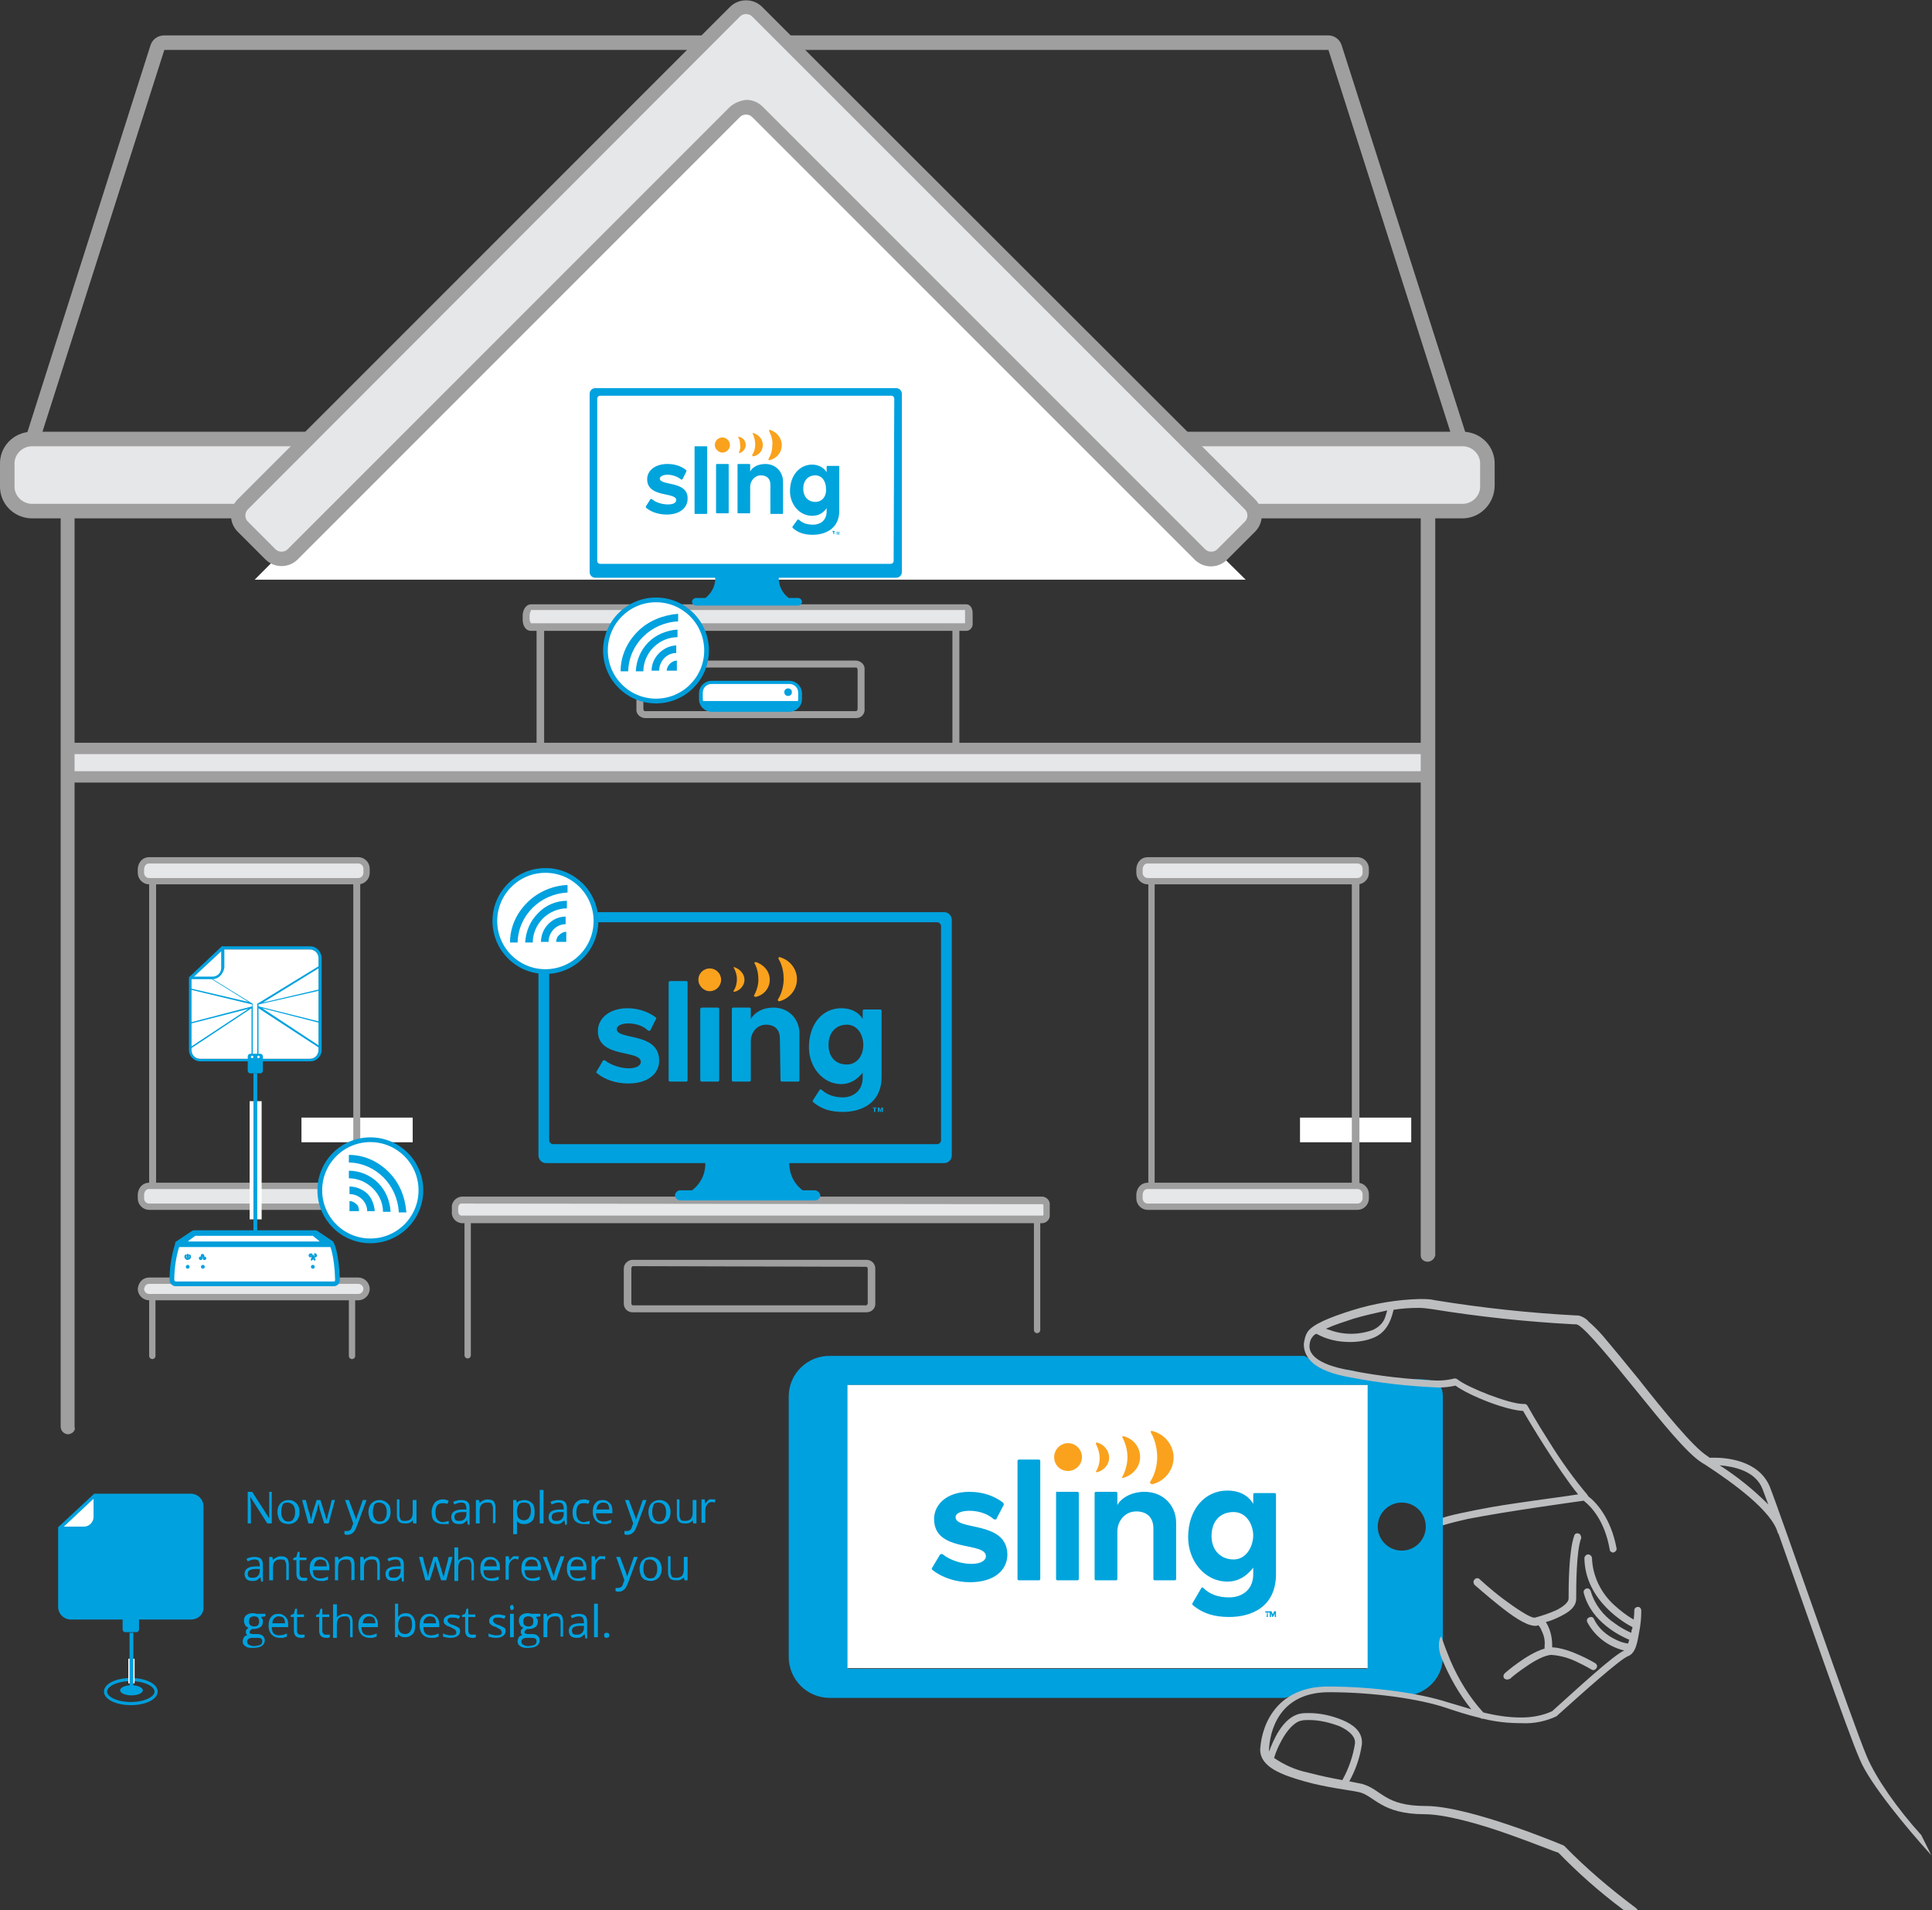 <?xml version="1.0" encoding="utf-8"?>
<!-- Generator: Adobe Illustrator 22.1.0, SVG Export Plug-In . SVG Version: 6.00 Build 0)  -->
<svg version="1.1" id="Design_HERE" xmlns="http://www.w3.org/2000/svg" xmlns:xlink="http://www.w3.org/1999/xlink" x="0px"
	 y="0px" width="305.7px" height="302.2px" viewBox="0 0 305.7 302.2" style="enable-background:new 0 0 305.7 302.2;"
	 xml:space="preserve">
<rect x="0" y="0" width="305.7" height="302.2" fill="#333333" stroke="none"/>
<style type="text/css">
	.st0{fill:none;stroke:#9F9FA0;stroke-linecap:round;stroke-miterlimit:10;}
	.st1{fill:#9F9FA0;}
	.st2{fill:#E6E7E8;}
	.st3{fill:#FFFFFF;}
	.st4{fill:#00A1DF;}
	.st5{fill:#E6E7E8;stroke:#9F9FA0;stroke-miterlimit:10;}
	.st6{fill:none;}
	.st7{fill:none;stroke:#009EDB;stroke-width:0.75;stroke-linecap:round;stroke-linejoin:round;}
	.st8{fill:#009EDB;stroke:#009EDB;stroke-width:0.75;stroke-miterlimit:10;}
	.st9{fill:none;stroke:#009EDB;stroke-width:0.3;stroke-linecap:round;stroke-linejoin:round;}
	.st10{fill:none;stroke:#009EDB;stroke-width:0.25;stroke-linecap:round;stroke-linejoin:round;}
	.st11{fill:#FFFFFF;stroke:#009EDB;stroke-width:0.75;stroke-miterlimit:10;}
	.st12{fill:#BCBEC0;}
	.st13{enable-background:new    ;}
	.st14{fill:none;stroke:#009EDB;stroke-width:0.5;stroke-miterlimit:10;}
	.st15{fill:none;stroke:#FFFFFF;stroke-miterlimit:10;}
	.st16{fill:#00A4DC;}
	.st17{fill:#FAA21D;}
</style>
<title>HowtoDiagram</title>
<line class="st0" x1="24.1" y1="204.6" x2="24.1" y2="214.5"/>
<line class="st0" x1="55.7" y1="204.6" x2="55.7" y2="214.5"/>
<line class="st0" x1="74" y1="193.5" x2="74" y2="214.4"/>
<line class="st0" x1="164.1" y1="193.5" x2="164.1" y2="210.4"/>
<path class="st1" d="M210.2,7.9l22.6,70.8H3.4L26,7.9H210.2 M210.2,5.6H26c-1,0-1.9,0.6-2.2,1.6L1.3,77.9c-0.4,1.2,0.2,2.5,1.4,2.9
	c0.2,0.1,0.5,0.1,0.7,0.1h229.3c1.3,0,2.3-1,2.3-2.3c0-0.2,0-0.5-0.1-0.7L212.3,7.2C212,6.2,211.1,5.6,210.2,5.6L210.2,5.6z"/>
<rect x="10.8" y="118.5" class="st2" width="215.1" height="4.4"/>
<path class="st2" d="M231.6,80.9H4.9C2.7,80.8,1,79,1.1,76.8v-3.3c-0.1-2.2,1.6-4,3.7-4.1h226.7c2.2,0.1,3.8,1.9,3.7,4.1v3.3
	C235.4,79,233.7,80.8,231.6,80.9z"/>
<path class="st1" d="M231.6,82H4.9c-2.8-0.1-5-2.4-4.9-5.2v-3.3c-0.1-2.8,2.1-5.1,4.9-5.2h226.7c2.8,0.1,5,2.4,4.9,5.2v3.3
	C236.5,79.6,234.3,81.9,231.6,82z M4.9,70.6c-1.5,0.1-2.7,1.4-2.6,2.9v3.3c-0.1,1.5,1.1,2.8,2.6,2.9h226.7c1.5-0.1,2.7-1.4,2.6-2.9
	v-3.3c0.1-1.5-1.1-2.8-2.6-2.9H4.9z"/>
<polygon class="st3" points="40.3,91.7 118.1,13.7 197.1,91.7 "/>
<path class="st2" d="M119.8,17.7l70,70c1,1,2.5,1,3.5,0l0,0l4.4-4.4c1-1,1-2.5,0-3.5l0,0L119.8,1.9c-1-1-2.5-1-3.5,0l0,0L38.4,79.8
	c-1,1-1,2.5,0,3.5l0,0l4.4,4.4c1,1,2.5,1,3.5,0l0,0l70-70C117.3,16.7,118.8,16.7,119.8,17.7L119.8,17.7z"/>
<path class="st1" d="M191.6,89.6c-1,0-1.9-0.4-2.6-1.1l-70-70l0,0c-0.5-0.5-1.4-0.5-1.9,0l-70,70c-1.4,1.4-3.7,1.4-5.1,0l0,0
	l-4.4-4.4c-1.4-1.4-1.4-3.7,0-5.1l77.9-77.9c1.4-1.4,3.7-1.4,5.1,0l0,0l78,77.9c1.4,1.4,1.4,3.7,0,5.1l-4.4,4.4
	C193.5,89.2,192.6,89.6,191.6,89.6z M118.1,15.8c1,0,1.9,0.4,2.6,1.1l0,0l70,70c0.5,0.5,1.4,0.5,1.9,0l4.4-4.4
	c0.5-0.5,0.5-1.4,0-1.9l0,0l-78-78c-0.5-0.5-1.4-0.5-1.9,0l-77.9,78c-0.5,0.5-0.5,1.4,0,1.9l0,0l4.4,4.4c0.5,0.5,1.4,0.5,1.9,0
	l70-70C116.2,16.3,117.1,15.9,118.1,15.8z"/>
<path class="st1" d="M10.8,226.9c-0.6,0-1.2-0.5-1.2-1.2c0,0,0,0,0-0.1V81.8c0-0.6,0.5-1.1,1.1-1.1s1.1,0.5,1.1,1.1l0,0v143.9
	C12,226.3,11.5,226.8,10.8,226.9L10.8,226.9z"/>
<path class="st1" d="M225.9,199.6c-0.6,0-1.1-0.4-1.1-1l0,0v-117c0.1-0.6,0.7-1.1,1.3-1c0.5,0.1,0.9,0.5,1,1v117
	C227,199.1,226.5,199.6,225.9,199.6L225.9,199.6z"/>
<path class="st1" d="M225.9,119.3H10.8c-0.5,0-0.9-0.4-0.9-0.9s0.4-0.9,0.9-0.9h215.1c0.5,0,0.9,0.4,0.9,0.9
	C226.8,119,226.4,119.3,225.9,119.3L225.9,119.3z"/>
<path class="st1" d="M225.9,123.8H10.8c-0.5,0-0.9-0.4-0.9-0.9s0.4-0.9,0.9-0.9h215.1c0.5,0,0.9,0.4,0.9,0.9
	S226.4,123.8,225.9,123.8z"/>
<path class="st1" d="M135.5,113.6H102c-0.8-0.1-1.4-0.7-1.3-1.5V106c-0.1-0.8,0.5-1.4,1.3-1.5h33.5c0.8,0.1,1.4,0.7,1.3,1.5v6.1
	C136.9,112.9,136.3,113.6,135.5,113.6z M102,105.6c0,0-0.2,0.1-0.2,0.4v6.1c0,0.2,0.1,0.4,0.2,0.4h33.5c0,0,0.2-0.1,0.2-0.4V106
	c0-0.2-0.1-0.4-0.2-0.4H102z"/>
<path class="st1" d="M137.1,207.6h-37c-0.8,0-1.4-0.6-1.4-1.4v-5.5c0-0.8,0.7-1.4,1.4-1.4h37c0.8,0,1.4,0.6,1.4,1.4v5.6
	C138.5,207,137.9,207.6,137.1,207.6z M100.1,200.3c-0.1,0.1-0.2,0.2-0.2,0.3v5.6c0,0.1,0.1,0.3,0.2,0.3h37c0.1-0.1,0.2-0.2,0.2-0.3
	v-5.5c0-0.1-0.1-0.3-0.2-0.3L100.1,200.3z"/>
<path class="st1" d="M151.8,118.8H84.9V97.9h66.9V118.8z M86.1,117.6h64.6V99.1H86.1V117.6z"/>
<path class="st2" d="M165,192.9H73c-0.6-0.1-1.1-0.6-1-1.3V191c-0.1-0.6,0.4-1.2,1-1.3h92c0.4,0.1,0.7,0.4,0.6,0.8v1.4
	C165.7,192.5,165.4,192.9,165,192.9z"/>
<path class="st1" d="M165,193.5H73c-0.9-0.1-1.6-0.9-1.5-1.8v-0.6c-0.1-0.9,0.6-1.7,1.5-1.8h92c0.7,0.1,1.2,0.7,1.1,1.4v1.4
	C166.2,192.8,165.7,193.4,165,193.5z M73,190.4c-0.3,0-0.5,0.3-0.5,0.7v0.5c0,0.4,0.2,0.7,0.5,0.7h92c0.1,0,0.1-0.1,0.1-0.2v-1.4
	c0-0.1-0.1-0.2-0.1-0.2L73,190.4z"/>
<path class="st2" d="M152.9,99.2H84c-0.4,0-0.7-0.6-0.7-1.3v-0.6c0-0.7,0.3-1.3,0.7-1.3h68.9c0.3,0,0.5,0.4,0.5,0.8v1.5
	C153.4,98.8,153.2,99.2,152.9,99.2z"/>
<path class="st1" d="M152.9,99.8H84c-0.8,0-1.3-0.8-1.3-1.8v-0.6c0-1,0.6-1.8,1.3-1.8h68.9c0.6,0,1,0.6,1,1.4v1.5
	C154,99.2,153.5,99.8,152.9,99.8z M84,96.6c-0.1,0.2-0.2,0.5-0.2,0.7v0.6c0,0.3,0.1,0.5,0.2,0.7h68.7c0-0.1,0-0.2,0-0.3v-1.5
	c0-0.1,0-0.2,0-0.3H84V96.6z"/>
<path class="st4" d="M128.9,188.3H127c-1.6-1.2-2.4-3.2-2-5.2h-13.5c0.4,2-0.4,4-2,5.2h-1.9c-0.4,0-0.8,0.4-0.8,0.8l0,0
	c0,0.4,0.4,0.8,0.8,0.8H129c0.4,0,0.8-0.4,0.8-0.8l0,0C129.7,188.6,129.3,188.3,128.9,188.3L128.9,188.3z"/>
<path class="st4" d="M149.4,144.3h-63c-0.6,0-1.2,0.5-1.2,1.2v37.3c0,0.6,0.5,1.2,1.2,1.2h63c0.6,0,1.2-0.5,1.2-1.2v-37.3
	C150.6,144.9,150.1,144.3,149.4,144.3z M148.9,180.4c0,0.3-0.3,0.6-0.6,0.6l0,0H87.5c-0.3,0-0.6-0.3-0.6-0.6l0,0v-33.9
	c0-0.3,0.3-0.6,0.6-0.6l0,0h60.8c0.3,0,0.6,0.3,0.6,0.6l0,0L148.9,180.4z"/>
<path class="st4" d="M126.3,94.6h-1.5c-1.2-0.9-1.8-2.4-1.5-3.9h-10.2c0.3,1.5-0.3,3-1.5,3.9h-1.5c-0.3,0-0.6,0.3-0.6,0.6l0,0l0,0
	c0,0.3,0.3,0.6,0.6,0.6l0,0h16.2c0.3,0,0.6-0.3,0.6-0.6l0,0l0,0C126.9,94.9,126.6,94.6,126.3,94.6L126.3,94.6z"/>
<path class="st4" d="M141.8,61.4H94.2c-0.5,0-0.9,0.4-0.9,0.9v28.2c0,0.5,0.4,0.9,0.9,0.9h47.6c0.5,0,0.9-0.4,0.9-0.9V62.3
	C142.7,61.8,142.3,61.4,141.8,61.4z M141.4,88.7c0,0.3-0.2,0.5-0.5,0.5l0,0H95c-0.3,0-0.5-0.2-0.5-0.5l0,0V63.1
	c0-0.3,0.2-0.5,0.5-0.5l0,0h46c0.3,0,0.5,0.2,0.5,0.5l0,0L141.4,88.7z"/>
<rect x="47.7" y="176.8" class="st3" width="17.6" height="3.9"/>
<path class="st3" d="M112.8,108h12c1,0,1.9,0.8,1.9,1.9v0.6c0,1-0.8,1.9-1.9,1.9h-12c-1,0-1.9-0.8-1.9-1.9v-0.6
	C110.9,108.8,111.8,108,112.8,108z"/>
<path class="st4" d="M124.9,112.6h-12.3c-1.1,0-2-0.9-2-2v-0.9c0-1.1,0.9-2,2-2h12.3c1.1,0,2,0.9,2,2v0.9
	C126.9,111.7,126,112.6,124.9,112.6L124.9,112.6z M112.6,108.2c-0.8,0-1.4,0.6-1.4,1.4l0,0v0.9c0,0.8,0.6,1.4,1.4,1.4l0,0h12.3
	c0.8,0,1.4-0.6,1.4-1.4l0,0v-0.9c0-0.8-0.6-1.4-1.4-1.4l0,0H112.6z"/>
<polygon class="st4" points="126.7,110.9 110.9,110.9 111.3,112 112.2,112.5 125.2,112.4 126.3,111.8 "/>
<ellipse class="st4" cx="124.7" cy="109.5" rx="0.6" ry="0.6"/>
<path class="st1" d="M55.7,188.7H24.8c-0.7,0-1.3-0.6-1.2-1.4V140c0-0.7,0.5-1.3,1.2-1.4h31c0.7,0,1.3,0.6,1.2,1.4v47.4
	C57.1,188.1,56.5,188.7,55.7,188.7C55.8,188.7,55.8,188.7,55.7,188.7z M24.8,139.8c0,0-0.1,0.1-0.1,0.2v47.4c0,0.1,0.1,0.2,0.1,0.2
	h31c0,0,0.1-0.1,0.1-0.2V140c0-0.1-0.1-0.2-0.1-0.2H24.8z"/>
<path class="st5" d="M23.6,187.6h33.1c0.7,0,1.3,0.6,1.3,1.3v0.7c0,0.7-0.6,1.3-1.3,1.3H23.6c-0.7,0-1.3-0.6-1.3-1.3v-0.7
	C22.4,188.1,22.9,187.6,23.6,187.6z"/>
<path class="st5" d="M23.6,136.1h33.1c0.7,0,1.3,0.6,1.3,1.3v0.7c0,0.7-0.6,1.3-1.3,1.3H23.6c-0.7,0-1.3-0.6-1.3-1.3v-0.7
	C22.4,136.6,22.9,136.1,23.6,136.1z"/>
<rect x="205.7" y="176.8" class="st3" width="17.6" height="3.9"/>
<path class="st1" d="M213.8,188.7h-30.9c-0.7,0-1.3-0.6-1.2-1.4V140c0-0.7,0.5-1.3,1.2-1.4h31c0.7,0,1.3,0.6,1.2,1.4v47.4
	C215.1,188.1,214.5,188.7,213.8,188.7L213.8,188.7z M182.8,139.8c0,0-0.1,0.1-0.1,0.2v47.4c0,0.1,0.1,0.2,0.1,0.2h31
	c0,0,0.1-0.1,0.1-0.2V140c0-0.1-0.1-0.2-0.1-0.2H182.8z"/>
<path class="st5" d="M181.6,187.6h33.2c0.7,0,1.3,0.6,1.3,1.3v0.7c0,0.7-0.6,1.3-1.3,1.3h-33.2c-0.7,0-1.3-0.6-1.3-1.3v-0.7
	C180.4,188.1,180.9,187.6,181.6,187.6z"/>
<path class="st5" d="M181.6,136.1h33.2c0.7,0,1.3,0.6,1.3,1.3v0.7c0,0.7-0.6,1.3-1.3,1.3h-33.2c-0.7,0-1.3-0.6-1.3-1.3v-0.7
	C180.4,136.6,180.9,136.1,181.6,136.1z"/>
<rect x="39.5" y="174.2" class="st3" width="1.9" height="18.7"/>
<path class="st4" d="M49.1,167.9H31.7c-1,0-1.8-0.8-1.8-1.8l0,0v-11.5l5.2-4.9h14c1,0,1.8,0.9,1.8,1.9v14.5
	C50.9,167.1,50.1,167.9,49.1,167.9z M30.3,154.8v11.3c0,0.8,0.6,1.4,1.4,1.4H49c0.8,0,1.4-0.6,1.4-1.4v-14.5c0-0.8-0.6-1.4-1.4-1.4
	H35.3L30.3,154.8z"/>
<path class="st3" d="M30.3,154.8v11.3c0,0.8,0.6,1.4,1.4,1.4H49c0.8,0,1.4-0.6,1.4-1.4v-14.5c0-0.8-0.6-1.4-1.4-1.4H35.3L30.3,154.8
	z"/>
<path class="st4" d="M50.6,165.5l-9.1-6l9,2.3c0.1,0,0.1,0,0.1-0.1s0-0.1-0.1-0.1l-9.6-2.4v-0.3l9.7-2.2c0.1,0,0.1-0.1,0.1-0.1
	c0-0.1-0.1-0.1-0.1-0.1l-9,2.1l9.1-5.6c0.1,0,0.1-0.1,0-0.2c0-0.1-0.1-0.1-0.2,0l-9.8,6v7.9c0,0.1,0,0.1,0.1,0.1s0.1,0,0.1-0.1v-7.2
	l9.5,6.2h0.1C50.6,165.6,50.7,165.6,50.6,165.5C50.7,165.5,50.7,165.4,50.6,165.5"/>
<path class="st4" d="M31.4,153.5v0.1l7.9,4.9l-9-2.1c-0.1,0-0.1,0-0.1,0.1s0,0.1,0.1,0.1l9.6,2.3v0.3l-9.6,2.5
	c-0.1,0-0.1,0.1-0.1,0.1l0.1,0.1l0,0l9-2.3l-9.1,6c-0.1,0-0.1,0.1-0.1,0.1l0.1,0.1h0.1l9.5-6.3v7.2c0,0.1,0,0.1,0.1,0.1
	s0.1,0,0.1-0.1v-7.9L31.4,153.5C31.5,153.5,31.4,153.5,31.4,153.5"/>
<path class="st4" d="M41.2,166.7h-1.6c-0.2,0-0.4,0.2-0.4,0.4v2.3c0,0.2,0.2,0.4,0.4,0.4h1.6c0.2,0,0.4-0.2,0.4-0.4v-2.3
	C41.6,166.9,41.4,166.7,41.2,166.7z M39.9,167.4c-0.1,0-0.2-0.1-0.2-0.2c0-0.1,0.1-0.2,0.2-0.2s0.2,0.1,0.2,0.2l0,0
	C40.1,167.3,40,167.4,39.9,167.4L39.9,167.4L39.9,167.4z M40.9,167.4c-0.1,0-0.2-0.1-0.2-0.2c0-0.1,0.1-0.2,0.2-0.2s0.2,0.1,0.2,0.2
	l0,0C41.1,167.3,41,167.4,40.9,167.4L40.9,167.4L40.9,167.4z"/>
<path class="st3" d="M35.2,150v3.1c0,0.9-0.7,1.6-1.6,1.6h-3.4L35.2,150z"/>
<path class="st4" d="M33.6,154.9h-3.4c-0.1,0-0.2-0.1-0.2-0.2c0-0.1,0-0.1,0.1-0.2l5-4.7c0.1-0.1,0.2-0.1,0.3,0c0,0,0.1,0.1,0.1,0.2
	v3.1C35.3,154.1,34.6,154.9,33.6,154.9z M30.7,154.5h2.9c0.8,0,1.4-0.6,1.4-1.4v-2.6L30.7,154.5z"/>
<rect x="40.1" y="169.8" class="st4" width="0.6" height="25.1"/>
<path class="st5" d="M23.6,202.6h33.1c0.7,0,1.3,0.6,1.3,1.3l0,0c0,0.7-0.6,1.3-1.3,1.3H23.6c-0.7,0-1.3-0.6-1.3-1.3l0,0
	C22.4,203.1,22.9,202.6,23.6,202.6z"/>
<path class="st3" d="M52.8,203.1h-25c-0.3,0-0.6-0.3-0.6-0.6l0,0c0-1.9,0.3-3.9,0.9-5.7h24.4c0,0,0.8,1.6,0.9,5.7
	C53.4,202.8,53.1,203.1,52.8,203.1L52.8,203.1z"/>
<path class="st6" d="M52.4,196.9H28.2c-0.1,0-0.1-0.1-0.1-0.1s0,0,0-0.1l2.4-1.6c0.1,0,0.1-0.1,0.2-0.1h19.2c0.1,0,0.1,0,0.2,0.1
	l2.4,1.6C52.5,196.7,52.5,196.8,52.4,196.9L52.4,196.9z"/>
<path class="st7" d="M52.5,196.8c0,0,0.8,1.6,0.9,5.7c0,0.3-0.2,0.6-0.6,0.6l0,0h-25c-0.3,0-0.6-0.3-0.6-0.6l0,0
	c0-1.9,0.3-3.9,0.9-5.7"/>
<path class="st8" d="M52.4,196.9H28.2c-0.1,0-0.1-0.1-0.1-0.1s0,0,0-0.1l2.4-1.6c0.1,0,0.1-0.1,0.2-0.1h19.2c0.1,0,0.1,0,0.2,0.1
	l2.4,1.6C52.5,196.7,52.5,196.8,52.4,196.9L52.4,196.9z"/>
<path class="st3" d="M50.6,196.4H29.8c0,0,0,0,0-0.1l0,0l1.1-0.8H31h18.4h0.1L50.6,196.4C50.7,196.3,50.7,196.3,50.6,196.4
	C50.7,196.4,50.6,196.4,50.6,196.4z"/>
<circle class="st4" cx="32.1" cy="200.4" r="0.3"/>
<circle class="st4" cx="29.7" cy="200.4" r="0.3"/>
<circle class="st4" cx="49.5" cy="200.4" r="0.3"/>
<path class="st9" d="M30,198.6c0.1,0.2,0.1,0.4-0.1,0.5s-0.4,0.1-0.5-0.1c-0.1-0.1-0.1-0.3,0-0.4"/>
<line class="st9" x1="29.7" y1="198.9" x2="29.7" y2="198.5"/>
<path class="st10" d="M31.7,198.9L31.7,198.9c0.2,0,0.2,0.1,0.2,0.1v0.1c0,0.1-0.1,0.1-0.1,0.1h-0.1c-0.1,0-0.1-0.1-0.1-0.1V199
	C31.6,199,31.6,198.9,31.7,198.9z"/>
<path class="st10" d="M32.3,198.9L32.3,198.9c0.2,0,0.2,0.1,0.2,0.1v0.1c0,0.1-0.1,0.1-0.1,0.1h-0.1c-0.1,0-0.1-0.1-0.1-0.1V199
	C32.2,199,32.3,198.9,32.3,198.9z"/>
<path class="st10" d="M32,198.5L32,198.5c0.2,0,0.2,0.1,0.2,0.1v0.1c0,0.1-0.1,0.1-0.1,0.1H32c-0.1,0-0.1-0.1-0.1-0.1v-0.1
	C31.9,198.5,32,198.5,32,198.5z"/>
<line class="st10" x1="49.4" y1="198.9" x2="49.6" y2="198.9"/>
<polyline class="st10" points="49.7,198.9 49.3,199.3 49.5,198.6 49.8,199.3 49.4,198.9 "/>
<path class="st10" d="M49.8,198.7c0.1,0,0.1-0.1,0.1-0.2c0,0,0,0-0.1-0.1"/>
<path class="st10" d="M49.9,198.8c0.1,0,0.2-0.2,0.1-0.3l-0.1-0.1"/>
<path class="st10" d="M49.3,198.7c-0.1,0-0.1-0.1-0.1-0.2c0,0,0,0,0.1-0.1"/>
<path class="st10" d="M49.1,198.8c-0.1,0-0.2-0.2-0.1-0.3l0.1-0.1"/>
<circle class="st11" cx="58.6" cy="188.3" r="8"/>
<path class="st4" d="M61.5,185.4c-1.7-1.7-3.9-2.7-6.3-2.7v1.2c4.3,0.1,7.7,3.6,7.9,7.9h1.2C64.1,189.3,63.2,187.1,61.5,185.4
	L61.5,185.4z M59.8,187.1c-1.2-1.2-2.9-1.9-4.6-1.9v1.2c1.4,0,2.8,0.6,3.8,1.6s1.6,2.3,1.6,3.7h1.2C61.7,189.9,61,188.3,59.8,187.1
	L59.8,187.1z M58.1,188.8c-0.8-0.7-1.8-1.1-2.8-1.1v1.2c1.5,0,2.8,1.2,2.8,2.7l0,0h1.2C59.2,190.5,58.8,189.5,58.1,188.8L58.1,188.8
	z M56.4,190.5c-0.3-0.3-0.7-0.5-1.1-0.5v1.6h1.5C56.8,191.2,56.7,190.7,56.4,190.5L56.4,190.5z"/>
<circle class="st11" cx="86.3" cy="145.7" r="8"/>
<path class="st4" d="M83.4,142.8c-1.7,1.7-2.7,3.9-2.7,6.3h1.2c0.1-4.3,3.6-7.7,7.9-7.9V140C87.4,140.1,85.1,141.1,83.4,142.8
	L83.4,142.8z M85.1,144.5c-1.2,1.2-1.9,2.8-2,4.6h1.2c0-1.4,0.6-2.8,1.6-3.8s2.4-1.6,3.8-1.6v-1.2C88,142.5,86.3,143.2,85.1,144.5
	L85.1,144.5z M85.6,149h1.2c0-1.5,1.2-2.8,2.7-2.8l0,0V145C87.4,145,85.6,146.8,85.6,149L85.6,149z M88,149h1.6v-1.6
	c-0.4,0-0.8,0.2-1.1,0.5C88.2,148.1,88,148.6,88,149L88,149z"/>
<circle class="st11" cx="103.8" cy="102.9" r="8"/>
<path class="st4" d="M100.9,99.9c-1.7,1.7-2.7,3.9-2.7,6.3h1.2c0.1-4.3,3.6-7.7,7.9-7.9v-1.2C104.9,97.3,102.6,98.2,100.9,99.9
	L100.9,99.9z M102.6,101.6c-1.2,1.2-1.9,2.8-2,4.6h1.2c0-1.4,0.6-2.8,1.6-3.8s2.4-1.6,3.8-1.6v-1.2
	C105.5,99.7,103.8,100.4,102.6,101.6L102.6,101.6z M103.1,106.1h1.2c0-1.5,1.2-2.8,2.7-2.8l0,0v-1.2
	C104.9,102.2,103.1,104,103.1,106.1L103.1,106.1z M105.5,106.1h1.6v-1.6c-0.4,0-0.8,0.2-1.1,0.5
	C105.7,105.3,105.5,105.7,105.5,106.1L105.5,106.1z"/>
<path class="st4" d="M124.8,220.9v41.2c0,3.6,2.9,6.5,6.5,6.5h72l5.7-1.7l7.2,0.7l5.6,0.7c3.4,0.1,6.4-2.5,6.5-6c0-0.1,0-0.2,0-0.2
	v-41.2c0-3.1-2.9-2.7-6.5-2.7l-4.5-0.4l-3.4-1l-4.6-0.6l-2.9-1.7h-75C127.8,214.4,124.8,217.3,124.8,220.9L124.8,220.9z
	 M225.6,241.5c0,2.1-1.7,3.8-3.8,3.8s-3.8-1.7-3.8-3.8s1.7-3.8,3.8-3.8l0,0C223.9,237.7,225.6,239.4,225.6,241.5L225.6,241.5z
	 M216.3,219.1V264h-82.1v-44.9H216.3z"/>
<rect x="134.1" y="219.1" class="st3" width="82.3" height="44.8"/>
<path class="st12" d="M249.8,242.6c-0.3-0.1-0.6,0-0.7,0.3l0,0c-0.9,2.5-0.9,8.2-0.9,10c0,0.5-0.7,1.2-1.9,1.8
	c-1.1,0.5-2.3,0.9-3.4,1.2h-0.1c-0.6,0.1-3-1.5-5-3s-3.7-3.1-3.7-3.1c-0.2-0.2-0.6-0.2-0.8,0.1c-0.2,0.2-0.2,0.5,0,0.8
	c0,0,1.8,1.6,3.8,3.2s4.2,3.2,5.7,3.3c0.1,0,0.2,0,0.3,0l0.3-0.1l0,0l0,0c0.2,0.2,0.4,0.5,0.5,0.8c0.4,0.8,0.6,1.6,0.5,2.5
	c0,0.1,0,0.3,0,0.4c-2.8,0.8-6.3,3.9-6.3,3.9c-0.2,0.2-0.3,0.5-0.1,0.8c0.1,0.1,0.3,0.2,0.5,0.2c0.1,0,0.3-0.1,0.4-0.1l0,0
	c0.8-0.7,1.6-1.3,2.5-1.9c1.4-1,3.1-1.9,4.1-1.9c1.4,0.1,2.8,0.5,4,1.1c1.3,0.6,2.3,1.2,2.3,1.2c0.3,0.2,0.6,0.1,0.8-0.2
	s0.1-0.6-0.2-0.8c0,0-4-2.4-6.8-2.5c0-0.1,0-0.2,0-0.3c0-1.3-0.3-2.6-1-3.7c0.8-0.2,1.5-0.5,2.3-0.9c1.2-0.6,2.5-1.4,2.5-2.8
	c0-1.8,0-7.6,0.8-9.6C250.2,243.1,250.1,242.7,249.8,242.6z"/>
<path class="st12" d="M213.7,217.9c4.6,0.9,9.2,1.4,13.9,1.6c0.9,0,1.8-0.1,2.7-0.3c2.2,1.6,8,3.9,10.7,4c0.9,1.6,5.6,9.4,8.7,13.2
	c-1.8,0.3-5.8,0.8-9.8,1.4c-2.8,0.4-5.6,0.9-7.9,1.4c-1.5,0.3-2.8,0.6-3.7,0.9c-0.5,0.1-0.2,1.3,0,1.2c1.3-0.4,2.6-0.7,3.9-1
	c6.1-1.2,16.3-2.6,18.4-2.9l0.1,0.1c1,0.8,3.2,3,4,7.6c0,0.3,0.3,0.5,0.5,0.5h0.1c0.3-0.1,0.5-0.3,0.5-0.6c-0.9-4.9-3.3-7.4-4.5-8.3
	c0-0.1-0.1-0.1-0.1-0.2c-2.2-2.6-4.2-5.4-6-8.3c-2-3.1-3.5-5.8-3.5-5.8c-0.1-0.2-0.3-0.3-0.5-0.3H241c-2.2,0-8.8-2.6-10.4-3.9
	c-0.2-0.1-0.4-0.2-0.6-0.1c-0.8,0.2-1.7,0.3-2.6,0.3c-4.6-0.2-9.2-0.7-13.7-1.6c-5.7-1-6.5-2.8-6.5-3.8c0-0.5,0.1-1,0.4-1.4
	c0.2-0.3,0.4-0.5,0.7-0.6c1.6,0.9,3.4,1.3,5.3,1.3l0,0c1.3,0,2.6-0.2,3.8-0.7c2.4-1,2.9-3.6,3.1-4.4c1.3-0.2,2.6-0.3,3.9-0.3
	c0.8,0,1.5,0.1,2.2,0.2c7.4,1.2,14.9,2,22.5,2.4h0.3c0.1,0,0.2,0.1,0.3,0.1c1.5,0.9,5.4,5.7,9.3,10.5c3.9,4.8,7.9,9.8,10.3,11.3
	l0.5,0.3l0,0c4.6,3,10.6,7.4,11.5,10.8c0,0,0,0.1,0.1,0.1c4,11.3,11,31.5,12.9,35.8c1.6,3.8,7.4,10.8,11.3,15.1l-1.6-3.2
	c-3.8-4.2-7.1-8.9-8.6-12.4c-2.3-5.4-13.5-38-15.4-42.8c-1.8-4.1-6.8-4.5-8.8-4.5h-0.7l-0.4-0.3c-2.2-1.4-6.7-6.9-10.8-12.1
	c-2.1-2.6-4.1-5-5.7-6.9c-0.7-0.8-1.4-1.5-2.2-2.2c-0.4-0.5-1.1-0.9-1.7-1h-0.3c-7.5-0.4-14.9-1.2-22.3-2.4
	c-0.8-0.2-1.6-0.2-2.5-0.2c-3.6,0.1-7.2,0.7-10.7,1.8s-6.2,2.2-7,3.4c-0.4,0.6-0.5,1.3-0.6,1.9C206.3,214.8,207.9,216.9,213.7,217.9
	z M278.9,235.6c0.2,0.5,0.5,1.4,0.9,2.4c-2.3-2.3-4.9-4.4-7.7-6.2C274.4,232,277.8,232.7,278.9,235.6z M214.2,208.6
	c1.7-0.5,3.5-0.9,5.3-1.3c-0.1,0.3-0.2,0.7-0.3,1c-0.3,1-1.1,1.7-2,2.1c-1.1,0.4-2.3,0.6-3.4,0.6c-1.2,0-2.3-0.2-3.4-0.6l-0.6-0.2
	C211.1,209.6,212.7,209.1,214.2,208.6z"/>
<rect x="227.3" y="238.4" class="st4" width="1" height="5.3"/>
<rect x="227.3" y="257" class="st4" width="1" height="5.3"/>
<path class="st12" d="M258.8,301.8c-4-3-7.8-6.2-11.3-9.8l-0.2-0.1c0,0-14.7-6.2-21.7-6.2c-6.6,0-6.9-2.6-10.1-3.5
	c-0.4-0.1-1.1-0.2-2-0.4c1-1.8,1.7-3.8,2-5.9c0-0.1,0-0.2,0-0.3c0-1.7-1.4-2.8-3.1-3.5c-1.7-0.7-3.5-1.1-5.3-1.1
	c-0.5,0-0.9,0-1.4,0.1c-2.8,0.6-4.3,4.4-4.9,6c0-0.1,0-0.2,0-0.4v-0.1c0.3-4.2,2.6-8.9,9.5-8.9c7.2,0,14.5,1.1,18.6,2.5
	c1.5,0.5,3.3,1.1,5.4,1.6c0.1,0.1,0.2,0.1,0.3,0.1h0.1c2,0.5,4,0.7,6.1,0.7c1.9,0.1,3.8-0.3,5.5-1.1l0.1-0.1
	c3.9-3.5,9.9-8.9,11.2-9.4s1.5-2.4,1.8-4c0.2-1,0.3-2.1,0.3-3.2c0-0.3-0.2-0.6-0.5-0.6s-0.6,0.2-0.6,0.5c0,0,0,0.6-0.1,1.5
	c-1.1-0.6-2.1-1.4-3.1-2.3c-2.1-1.9-3.4-4.6-3.5-7.4c0-0.3-0.3-0.6-0.6-0.6s-0.6,0.3-0.6,0.6c0.1,6.8,6.6,10.4,7.6,10.9
	c0,0.1,0,0.3-0.1,0.4s0,0.3-0.1,0.5c-0.9-0.4-1.8-0.9-2.6-1.5c-1.8-1.2-3.2-3-3.8-5.1c-0.1-0.3-0.4-0.5-0.7-0.4s-0.5,0.4-0.4,0.7
	c1.2,4.7,6,6.9,7.2,7.4c-0.1,0.2-0.1,0.4-0.2,0.6c-0.7-0.1-1.3-0.3-1.9-0.6c-1.5-0.7-2.8-1.8-3.5-3.3c-0.1-0.3-0.5-0.4-0.8-0.2
	c-0.3,0.1-0.4,0.5-0.2,0.8c1.2,2.2,3.3,3.8,5.8,4.4l0,0c-1.8,0.8-7.5,6.1-11.4,9.6c-1.5,0.7-3.2,1-4.9,1c-2,0-4-0.3-6-0.8
	c-2.2-2.4-3.9-5.2-5.2-8.2c-0.5-1.2-1-2.5-1.4-3.7c-0.1-0.5-0.9,1.1,0,3.3c1.2,2.9,2.7,5.6,4.7,8.1c-1.4-0.4-2.6-0.8-3.7-1.1
	c-4.3-1.4-11.6-2.5-19-2.5c-7.6,0-10.4,5.4-10.7,9.9c0,0.1,0,0.1,0,0.2c0.1,2.7,3.5,3.9,7,4.9s7.3,1.4,8.6,1.7
	c2.4,0.5,3.5,3.5,10.4,3.5c3.2,0,8.6,1.5,13.1,3.1c4,1.4,7.4,2.8,8.1,3c3.1,3.2,6.5,6.2,10.1,8.9c0.9,0.7,0.8,0.3,1.3,0.4
	S259.7,302.5,258.8,301.8z M206.9,280.4c-1.9-0.4-3.7-1.2-5.3-2.3l0,0c0.3-1,0.7-1.9,1.2-2.8c0.8-1.5,2-2.9,3.1-3.1
	c0.4-0.1,0.8-0.1,1.2-0.1c1.7,0,3.3,0.4,4.9,1c1.5,0.7,2.4,1.6,2.4,2.5c0,0.1,0,0.1,0,0.2c-0.3,2-1,4-2,5.8
	C210.7,281.3,208.8,280.9,206.9,280.4z"/>
<g class="st13">
	<path class="st4" d="M43,241h-0.7l-2.7-4.2l0,0c0,0.5,0.1,0.9,0.1,1.4v2.8h-0.5v-5h0.7l2.7,4.2l0,0c0-0.1,0-0.3,0-0.6s0-0.6,0-0.7
		V236H43V241z"/>
	<path class="st4" d="M47.4,239.2c0,0.6-0.2,1.1-0.5,1.4s-0.7,0.5-1.3,0.5c-0.3,0-0.6-0.1-0.9-0.2c-0.3-0.2-0.5-0.4-0.6-0.7
		s-0.2-0.6-0.2-1c0-0.6,0.2-1.1,0.5-1.4s0.7-0.5,1.3-0.5c0.5,0,0.9,0.2,1.2,0.5S47.4,238.6,47.4,239.2z M44.5,239.2
		c0,0.5,0.1,0.8,0.3,1.1s0.5,0.4,0.8,0.4s0.7-0.1,0.8-0.4c0.2-0.2,0.3-0.6,0.3-1.1s-0.1-0.8-0.3-1.1c-0.2-0.2-0.5-0.4-0.9-0.4
		s-0.7,0.1-0.8,0.4S44.5,238.7,44.5,239.2z"/>
	<path class="st4" d="M51.3,241l-0.7-2.2c0-0.1-0.1-0.4-0.2-0.9l0,0c-0.1,0.4-0.2,0.7-0.2,0.9l-0.7,2.2h-0.7l-1-3.7h0.6
		c0.2,0.9,0.4,1.7,0.6,2.2c0.1,0.5,0.2,0.8,0.2,1l0,0c0-0.1,0.1-0.3,0.1-0.5c0.1-0.2,0.1-0.4,0.1-0.5l0.7-2.2h0.6l0.7,2.2
		c0.1,0.4,0.2,0.7,0.3,1l0,0c0-0.1,0-0.2,0.1-0.4c0-0.2,0.3-1.1,0.7-2.8H53l-1,3.7H51.3z"/>
	<path class="st4" d="M54.6,237.3h0.6l0.8,2.1c0.2,0.5,0.3,0.8,0.3,1.1l0,0c0-0.1,0.1-0.3,0.2-0.6c0.1-0.3,0.4-1.1,0.9-2.6H58
		l-1.6,4.3c-0.2,0.4-0.3,0.7-0.6,0.9c-0.2,0.2-0.5,0.3-0.8,0.3c-0.2,0-0.3,0-0.5-0.1v-0.5c0.1,0,0.3,0,0.4,0c0.4,0,0.7-0.2,0.8-0.7
		l0.2-0.5L54.6,237.3z"/>
	<path class="st4" d="M61.8,239.2c0,0.6-0.2,1.1-0.5,1.4s-0.7,0.5-1.3,0.5c-0.3,0-0.6-0.1-0.9-0.2c-0.3-0.2-0.5-0.4-0.6-0.7
		s-0.2-0.6-0.2-1c0-0.6,0.2-1.1,0.5-1.4s0.7-0.5,1.3-0.5c0.5,0,0.9,0.2,1.2,0.5C61.7,238.1,61.8,238.6,61.8,239.2z M59,239.2
		c0,0.5,0.1,0.8,0.3,1.1s0.5,0.4,0.8,0.4s0.7-0.1,0.8-0.4c0.2-0.2,0.3-0.6,0.3-1.1s-0.1-0.8-0.3-1.1c-0.2-0.2-0.5-0.4-0.9-0.4
		s-0.7,0.1-0.8,0.4S59,238.7,59,239.2z"/>
	<path class="st4" d="M63.2,237.3v2.4c0,0.3,0.1,0.5,0.2,0.7s0.4,0.2,0.7,0.2c0.4,0,0.7-0.1,0.9-0.3c0.2-0.2,0.3-0.6,0.3-1v-2h0.6
		v3.7h-0.5l-0.1-0.5l0,0c-0.1,0.2-0.3,0.3-0.5,0.4c-0.2,0.1-0.4,0.1-0.7,0.1c-0.5,0-0.8-0.1-1-0.3s-0.3-0.6-0.3-1v-2.5h0.4
		C63.2,237.2,63.2,237.3,63.2,237.3z"/>
	<path class="st4" d="M70,241.1c-0.5,0-1-0.2-1.3-0.5s-0.4-0.8-0.4-1.4c0-0.6,0.2-1.1,0.5-1.5c0.3-0.3,0.7-0.5,1.3-0.5
		c0.2,0,0.4,0,0.5,0.1c0.2,0,0.3,0.1,0.4,0.1l-0.2,0.5c-0.1,0-0.3-0.1-0.4-0.1s-0.3,0-0.4,0c-0.8,0-1.1,0.5-1.1,1.5
		c0,0.5,0.1,0.8,0.3,1.1c0.2,0.2,0.5,0.4,0.8,0.4s0.6-0.1,1-0.2v0.5C70.7,241.1,70.4,241.1,70,241.1z"/>
	<path class="st4" d="M74,241l-0.1-0.5l0,0c-0.2,0.2-0.4,0.4-0.6,0.5s-0.4,0.1-0.7,0.1c-0.4,0-0.7-0.1-0.9-0.3
		c-0.2-0.2-0.3-0.5-0.3-0.8c0-0.8,0.6-1.2,1.8-1.2h0.6v-0.2c0-0.3-0.1-0.5-0.2-0.7c-0.1-0.1-0.3-0.2-0.6-0.2c-0.3,0-0.7,0.1-1.1,0.3
		l-0.2-0.4c0.2-0.1,0.4-0.2,0.6-0.2c0.2-0.1,0.4-0.1,0.7-0.1c0.4,0,0.8,0.1,1,0.3s0.3,0.5,0.3,1v2.6H74V241z M72.7,240.6
		c0.4,0,0.6-0.1,0.8-0.3c0.2-0.2,0.3-0.5,0.3-0.8v-0.3h-0.6c-0.5,0-0.8,0.1-1,0.2c-0.2,0.1-0.3,0.3-0.3,0.6c0,0.2,0.1,0.4,0.2,0.5
		C72.3,240.6,72.5,240.6,72.7,240.6z"/>
	<path class="st4" d="M78,241v-2.4c0-0.3-0.1-0.5-0.2-0.7s-0.4-0.2-0.7-0.2c-0.4,0-0.7,0.1-0.9,0.3s-0.3,0.6-0.3,1v2h-0.6v-3.7h0.5
		l0.1,0.5l0,0c0.1-0.2,0.3-0.3,0.5-0.4s0.4-0.2,0.7-0.2c0.5,0,0.8,0.1,1,0.3s0.3,0.6,0.3,1v2.4L78,241L78,241z"/>
	<path class="st4" d="M83,241.1c-0.2,0-0.5,0-0.7-0.1s-0.4-0.2-0.5-0.4l0,0c0,0.2,0,0.4,0,0.6v1.5h-0.6v-5.4h0.5l0.1,0.5l0,0
		c0.1-0.2,0.3-0.4,0.5-0.4s0.4-0.1,0.7-0.1c0.5,0,0.9,0.2,1.2,0.5c0.3,0.3,0.4,0.8,0.4,1.4c0,0.6-0.1,1.1-0.4,1.4
		C83.9,240.9,83.5,241.1,83,241.1z M82.9,237.7c-0.4,0-0.7,0.1-0.8,0.3s-0.3,0.5-0.3,1v0.1c0,0.5,0.1,0.9,0.3,1.1s0.5,0.3,0.8,0.3
		s0.6-0.1,0.8-0.4c0.2-0.3,0.3-0.6,0.3-1.1s-0.1-0.8-0.3-1.1C83.5,237.8,83.3,237.7,82.9,237.7z"/>
	<path class="st4" d="M86,241h-0.6v-5.3H86V241z"/>
	<path class="st4" d="M89.4,241l-0.1-0.5l0,0c-0.2,0.2-0.4,0.4-0.6,0.5s-0.4,0.1-0.7,0.1c-0.4,0-0.7-0.1-0.9-0.3
		c-0.2-0.2-0.3-0.5-0.3-0.8c0-0.8,0.6-1.2,1.8-1.2h0.6v-0.2c0-0.3-0.1-0.5-0.2-0.7c-0.1-0.1-0.3-0.2-0.6-0.2c-0.3,0-0.7,0.1-1.1,0.3
		l-0.2-0.4c0.2-0.1,0.4-0.2,0.6-0.2c0.2-0.1,0.4-0.1,0.7-0.1c0.4,0,0.8,0.1,1,0.3s0.3,0.5,0.3,1v2.6h-0.3
		C89.4,241.2,89.4,241,89.4,241z M88.1,240.6c0.4,0,0.6-0.1,0.8-0.3c0.2-0.2,0.3-0.5,0.3-0.8v-0.3h-0.6c-0.5,0-0.8,0.1-1,0.2
		c-0.2,0.1-0.3,0.3-0.3,0.6c0,0.2,0.1,0.4,0.2,0.5C87.7,240.6,87.9,240.6,88.1,240.6z"/>
	<path class="st4" d="M92.3,241.1c-0.5,0-1-0.2-1.3-0.5s-0.4-0.8-0.4-1.4c0-0.6,0.2-1.1,0.5-1.5c0.3-0.3,0.7-0.5,1.3-0.5
		c0.2,0,0.4,0,0.5,0.1c0.2,0,0.3,0.1,0.4,0.1l-0.2,0.5c-0.1,0-0.3-0.1-0.4-0.1s-0.3,0-0.4,0c-0.8,0-1.1,0.5-1.1,1.5
		c0,0.5,0.1,0.8,0.3,1.1c0.2,0.2,0.5,0.4,0.8,0.4s0.6-0.1,1-0.2v0.5C93,241.1,92.7,241.1,92.3,241.1z"/>
	<path class="st4" d="M95.6,241.1c-0.6,0-1-0.2-1.3-0.5s-0.5-0.8-0.5-1.4c0-0.6,0.1-1.1,0.4-1.4c0.3-0.4,0.7-0.5,1.2-0.5
		s0.8,0.2,1.1,0.5s0.4,0.7,0.4,1.2v0.4h-2.6c0,0.4,0.1,0.8,0.3,1c0.2,0.2,0.5,0.3,0.9,0.3s0.8-0.1,1.2-0.3v0.5
		c-0.2,0.1-0.4,0.1-0.6,0.2C96.1,241.1,95.8,241.1,95.6,241.1z M95.4,237.7c-0.3,0-0.5,0.1-0.7,0.3s-0.3,0.5-0.3,0.8h2
		c0-0.4-0.1-0.6-0.2-0.8S95.7,237.7,95.4,237.7z"/>
	<path class="st4" d="M98.9,237.3h0.6l0.8,2.1c0.2,0.5,0.3,0.8,0.3,1.1l0,0c0-0.1,0.1-0.3,0.2-0.6s0.4-1.1,0.9-2.6h0.6l-1.6,4.3
		c-0.2,0.4-0.3,0.7-0.6,0.9c-0.2,0.2-0.5,0.3-0.8,0.3c-0.2,0-0.3,0-0.5-0.1v-0.5c0.1,0,0.3,0,0.4,0c0.4,0,0.7-0.2,0.8-0.7l0.2-0.5
		L98.9,237.3z"/>
	<path class="st4" d="M106.1,239.2c0,0.6-0.2,1.1-0.5,1.4s-0.7,0.5-1.3,0.5c-0.3,0-0.6-0.1-0.9-0.2c-0.3-0.2-0.5-0.4-0.6-0.7
		s-0.2-0.6-0.2-1c0-0.6,0.2-1.1,0.5-1.4s0.7-0.5,1.3-0.5c0.5,0,0.9,0.2,1.2,0.5C105.9,238.1,106.1,238.6,106.1,239.2z M103.2,239.2
		c0,0.5,0.1,0.8,0.3,1.1c0.2,0.3,0.5,0.4,0.8,0.4s0.7-0.1,0.8-0.4c0.2-0.2,0.3-0.6,0.3-1.1s-0.1-0.8-0.3-1.1
		c-0.2-0.2-0.5-0.4-0.9-0.4s-0.7,0.1-0.8,0.4S103.2,238.7,103.2,239.2z"/>
	<path class="st4" d="M107.5,237.3v2.4c0,0.3,0.1,0.5,0.2,0.7s0.4,0.2,0.7,0.2c0.4,0,0.7-0.1,0.9-0.3c0.2-0.2,0.3-0.6,0.3-1v-2h0.6
		v3.7h-0.5l-0.1-0.5l0,0c-0.1,0.2-0.3,0.3-0.5,0.4c-0.2,0.1-0.4,0.1-0.7,0.1c-0.5,0-0.8-0.1-1-0.3s-0.3-0.6-0.3-1v-2.5h0.4V237.3z"
		/>
	<path class="st4" d="M112.8,237.2c0.2,0,0.3,0,0.4,0l-0.1,0.5c-0.2,0-0.3-0.1-0.4-0.1c-0.3,0-0.6,0.1-0.8,0.4
		c-0.2,0.2-0.3,0.6-0.3,0.9v2H111v-3.7h0.5l0.1,0.7l0,0c0.1-0.2,0.3-0.4,0.5-0.6S112.6,237.2,112.8,237.2z"/>
</g>
<g class="st13">
	<path class="st4" d="M41.3,250l-0.1-0.5l0,0c-0.2,0.2-0.4,0.4-0.6,0.5c-0.2,0.1-0.4,0.1-0.7,0.1c-0.4,0-0.7-0.1-0.9-0.3
		s-0.3-0.5-0.3-0.8c0-0.8,0.6-1.2,1.8-1.2h0.6v-0.2c0-0.3-0.1-0.5-0.2-0.7c-0.1-0.1-0.3-0.2-0.6-0.2s-0.7,0.1-1.1,0.3l-0.2-0.4
		c0.2-0.1,0.4-0.2,0.6-0.2c0.2-0.1,0.4-0.1,0.7-0.1c0.4,0,0.8,0.1,1,0.3s0.3,0.5,0.3,1v2.6h-0.3V250z M40,249.6
		c0.4,0,0.6-0.1,0.8-0.3s0.3-0.5,0.3-0.8v-0.3h-0.6c-0.5,0-0.8,0.1-1,0.2c-0.2,0.1-0.3,0.3-0.3,0.6c0,0.2,0.1,0.4,0.2,0.5
		C39.6,249.6,39.8,249.6,40,249.6z"/>
	<path class="st4" d="M45.3,250v-2.4c0-0.3-0.1-0.5-0.2-0.7s-0.4-0.2-0.7-0.2c-0.4,0-0.7,0.1-0.9,0.3s-0.3,0.6-0.3,1v2h-0.6v-3.7
		h0.5l0.1,0.5l0,0c0.1-0.2,0.3-0.3,0.5-0.4s0.4-0.2,0.7-0.2c0.5,0,0.8,0.1,1,0.3s0.3,0.6,0.3,1v2.4L45.3,250L45.3,250z"/>
	<path class="st4" d="M48.1,249.6c0.1,0,0.2,0,0.3,0s0.2,0,0.2,0v0.4c-0.1,0-0.2,0.1-0.3,0.1s-0.2,0-0.3,0c-0.7,0-1.1-0.4-1.1-1.1
		v-2.2h-0.5v-0.3l0.5-0.2l0.2-0.8h0.3v0.9h1.1v0.4h-1.1v2.2c0,0.2,0.1,0.4,0.2,0.5S47.9,249.6,48.1,249.6z"/>
	<path class="st4" d="M50.8,250.1c-0.6,0-1-0.2-1.3-0.5s-0.5-0.8-0.5-1.4c0-0.6,0.1-1.1,0.4-1.4c0.3-0.4,0.7-0.5,1.2-0.5
		s0.8,0.2,1.1,0.5s0.4,0.7,0.4,1.2v0.4h-2.6c0,0.4,0.1,0.8,0.3,1s0.5,0.3,0.9,0.3s0.8-0.1,1.2-0.3v0.5c-0.2,0.1-0.4,0.1-0.6,0.2
		C51.3,250.1,51.1,250.1,50.8,250.1z M50.7,246.7c-0.3,0-0.5,0.1-0.7,0.3s-0.3,0.5-0.3,0.8h2c0-0.4-0.1-0.6-0.2-0.8
		S50.9,246.7,50.7,246.7z"/>
	<path class="st4" d="M55.6,250v-2.4c0-0.3-0.1-0.5-0.2-0.7s-0.4-0.2-0.7-0.2c-0.4,0-0.7,0.1-0.9,0.3s-0.3,0.6-0.3,1v2H53v-3.7h0.5
		l0.1,0.5l0,0c0.1-0.2,0.3-0.3,0.5-0.4s0.4-0.2,0.7-0.2c0.5,0,0.8,0.1,1,0.3s0.3,0.6,0.3,1v2.4L55.6,250L55.6,250z"/>
	<path class="st4" d="M59.7,250v-2.4c0-0.3-0.1-0.5-0.2-0.7s-0.4-0.2-0.7-0.2c-0.4,0-0.7,0.1-0.9,0.3s-0.3,0.6-0.3,1v2H57v-3.7h0.5
		l0.1,0.5l0,0c0.1-0.2,0.3-0.3,0.5-0.4s0.4-0.2,0.7-0.2c0.5,0,0.8,0.1,1,0.3s0.3,0.6,0.3,1v2.4L59.7,250L59.7,250z"/>
	<path class="st4" d="M63.6,250l-0.1-0.5l0,0c-0.2,0.2-0.4,0.4-0.6,0.5c-0.2,0.1-0.4,0.1-0.7,0.1c-0.4,0-0.7-0.1-0.9-0.3
		S61,249.3,61,249c0-0.8,0.6-1.2,1.8-1.2h0.6v-0.2c0-0.3-0.1-0.5-0.2-0.7c-0.1-0.1-0.3-0.2-0.6-0.2s-0.7,0.1-1.1,0.3l-0.2-0.4
		c0.2-0.1,0.4-0.2,0.6-0.2c0.2-0.1,0.4-0.1,0.7-0.1c0.4,0,0.8,0.1,1,0.3s0.3,0.5,0.3,1v2.6h-0.3V250z M62.3,249.6
		c0.4,0,0.6-0.1,0.8-0.3s0.3-0.5,0.3-0.8v-0.3h-0.6c-0.5,0-0.8,0.1-1,0.2c-0.2,0.1-0.3,0.3-0.3,0.6c0,0.2,0.1,0.4,0.2,0.5
		C61.9,249.6,62.1,249.6,62.3,249.6z"/>
	<path class="st4" d="M69.8,250l-0.7-2.2c0-0.1-0.1-0.4-0.2-0.9l0,0c-0.1,0.4-0.2,0.7-0.2,0.9L68,250h-0.7l-1-3.7h0.6
		c0.2,0.9,0.4,1.7,0.6,2.2c0.1,0.5,0.2,0.8,0.2,1l0,0c0-0.1,0.1-0.3,0.1-0.5c0.1-0.2,0.1-0.4,0.1-0.5l0.7-2.2h0.6l0.7,2.2
		c0.1,0.4,0.2,0.7,0.3,1l0,0c0-0.1,0-0.2,0.1-0.4c0-0.2,0.3-1.1,0.7-2.8h0.6l-1,3.7H69.8z"/>
	<path class="st4" d="M74.6,250v-2.4c0-0.3-0.1-0.5-0.2-0.7s-0.4-0.2-0.7-0.2c-0.4,0-0.7,0.1-0.9,0.3c-0.2,0.2-0.3,0.6-0.3,1.1v2
		h-0.6v-5.3h0.6v1.6c0,0.2,0,0.4,0,0.5l0,0c0.1-0.2,0.3-0.3,0.5-0.4c0.2-0.1,0.4-0.2,0.7-0.2c0.5,0,0.8,0.1,1,0.3s0.3,0.6,0.3,1v2.4
		L74.6,250L74.6,250z"/>
	<path class="st4" d="M77.8,250.1c-0.6,0-1-0.2-1.3-0.5s-0.5-0.8-0.5-1.4c0-0.6,0.1-1.1,0.4-1.4c0.3-0.4,0.7-0.5,1.2-0.5
		s0.8,0.2,1.1,0.5s0.4,0.7,0.4,1.2v0.4h-2.6c0,0.4,0.1,0.8,0.3,1c0.2,0.2,0.5,0.3,0.9,0.3s0.8-0.1,1.2-0.3v0.5
		c-0.2,0.1-0.4,0.1-0.6,0.2C78.3,250.1,78.1,250.1,77.8,250.1z M77.6,246.7c-0.3,0-0.5,0.1-0.7,0.3s-0.3,0.5-0.3,0.8h2
		c0-0.4-0.1-0.6-0.2-0.8S77.9,246.7,77.6,246.7z"/>
	<path class="st4" d="M81.7,246.2c0.2,0,0.3,0,0.4,0l-0.1,0.5c-0.2,0-0.3-0.1-0.4-0.1c-0.3,0-0.6,0.1-0.8,0.4
		c-0.2,0.2-0.3,0.6-0.3,0.9v2H80v-3.7h0.5l0.1,0.7l0,0c0.1-0.2,0.3-0.4,0.5-0.6S81.5,246.2,81.7,246.2z"/>
	<path class="st4" d="M84.3,250.1c-0.6,0-1-0.2-1.3-0.5s-0.5-0.8-0.5-1.4c0-0.6,0.1-1.1,0.4-1.4c0.3-0.4,0.7-0.5,1.2-0.5
		s0.8,0.2,1.1,0.5s0.4,0.7,0.4,1.2v0.4H83c0,0.4,0.1,0.8,0.3,1c0.2,0.2,0.5,0.3,0.9,0.3s0.8-0.1,1.2-0.3v0.5
		c-0.2,0.1-0.4,0.1-0.6,0.2C84.8,250.1,84.6,250.1,84.3,250.1z M84.1,246.7c-0.3,0-0.5,0.1-0.7,0.3s-0.3,0.5-0.3,0.8h2
		c0-0.4-0.1-0.6-0.2-0.8S84.4,246.7,84.1,246.7z"/>
	<path class="st4" d="M87.3,250l-1.4-3.7h0.6l0.8,2.2c0.2,0.5,0.3,0.9,0.3,1l0,0c0-0.1,0.1-0.4,0.2-0.8c0.1-0.4,0.4-1.2,0.9-2.5h0.6
		L88,250H87.3z"/>
	<path class="st4" d="M91.5,250.1c-0.6,0-1-0.2-1.3-0.5s-0.5-0.8-0.5-1.4c0-0.6,0.1-1.1,0.4-1.4c0.3-0.4,0.7-0.5,1.2-0.5
		s0.8,0.2,1.1,0.5s0.4,0.7,0.4,1.2v0.4h-2.6c0,0.4,0.1,0.8,0.3,1c0.2,0.2,0.5,0.3,0.9,0.3s0.8-0.1,1.2-0.3v0.5
		c-0.2,0.1-0.4,0.1-0.6,0.2C91.9,250.1,91.7,250.1,91.5,250.1z M91.3,246.7c-0.3,0-0.5,0.1-0.7,0.3s-0.3,0.5-0.3,0.8h2
		c0-0.4-0.1-0.6-0.2-0.8S91.6,246.7,91.3,246.7z"/>
	<path class="st4" d="M95.4,246.2c0.2,0,0.3,0,0.4,0l-0.1,0.5c-0.2,0-0.3-0.1-0.4-0.1c-0.3,0-0.6,0.1-0.8,0.4
		c-0.2,0.2-0.3,0.6-0.3,0.9v2h-0.6v-3.7h0.5l0.1,0.7l0,0c0.1-0.2,0.3-0.4,0.5-0.6S95.1,246.2,95.4,246.2z"/>
	<path class="st4" d="M97.5,246.3h0.6l0.8,2.1c0.2,0.5,0.3,0.8,0.3,1.1l0,0c0-0.1,0.1-0.3,0.2-0.6s0.4-1.1,0.9-2.6h0.6l-1.6,4.3
		c-0.2,0.4-0.3,0.7-0.6,0.9c-0.2,0.2-0.5,0.3-0.8,0.3c-0.2,0-0.3,0-0.5-0.1v-0.5c0.1,0,0.3,0,0.4,0c0.4,0,0.7-0.2,0.8-0.7l0.2-0.5
		L97.5,246.3z"/>
	<path class="st4" d="M104.7,248.2c0,0.6-0.2,1.1-0.5,1.4s-0.7,0.5-1.3,0.5c-0.3,0-0.6-0.1-0.9-0.2c-0.3-0.2-0.5-0.4-0.6-0.7
		s-0.2-0.6-0.2-1c0-0.6,0.2-1.1,0.5-1.4s0.7-0.5,1.3-0.5c0.5,0,0.9,0.2,1.2,0.5C104.5,247.1,104.7,247.6,104.7,248.2z M101.8,248.2
		c0,0.5,0.1,0.8,0.3,1.1c0.2,0.3,0.5,0.4,0.8,0.4s0.7-0.1,0.8-0.4c0.2-0.2,0.3-0.6,0.3-1.1s-0.1-0.8-0.3-1.1
		c-0.2-0.2-0.5-0.4-0.9-0.4s-0.7,0.1-0.8,0.4S101.8,247.7,101.8,248.2z"/>
	<path class="st4" d="M106.1,246.3v2.4c0,0.3,0.1,0.5,0.2,0.7s0.4,0.2,0.7,0.2c0.4,0,0.7-0.1,0.9-0.3c0.2-0.2,0.3-0.6,0.3-1v-2h0.6
		v3.7h-0.5l-0.1-0.5l0,0c-0.1,0.2-0.3,0.3-0.5,0.4c-0.2,0.1-0.4,0.1-0.7,0.1c-0.5,0-0.8-0.1-1-0.3s-0.3-0.6-0.3-1v-2.5h0.4V246.3z"
		/>
</g>
<g class="st13">
	<path class="st4" d="M42,255.3v0.4l-0.7,0.1c0.1,0.1,0.1,0.2,0.2,0.3s0.1,0.3,0.1,0.4c0,0.4-0.1,0.7-0.4,0.9s-0.6,0.3-1,0.3
		c-0.1,0-0.2,0-0.3,0c-0.2,0.1-0.4,0.3-0.4,0.5c0,0.1,0,0.2,0.1,0.2s0.2,0.1,0.4,0.1h0.7c0.4,0,0.7,0.1,0.9,0.3
		c0.2,0.2,0.3,0.4,0.3,0.7c0,0.4-0.2,0.7-0.5,0.9s-0.8,0.3-1.5,0.3c-0.5,0-0.9-0.1-1.1-0.3c-0.3-0.2-0.4-0.4-0.4-0.8
		c0-0.2,0.1-0.4,0.2-0.6c0.1-0.2,0.4-0.3,0.6-0.3c-0.1,0-0.2-0.1-0.2-0.2c-0.1-0.1-0.1-0.2-0.1-0.3c0-0.1,0-0.3,0.1-0.4
		s0.2-0.2,0.3-0.3c-0.2-0.1-0.4-0.2-0.5-0.4c-0.1-0.2-0.2-0.4-0.2-0.7c0-0.4,0.1-0.7,0.4-0.9c0.2-0.2,0.6-0.3,1-0.3
		c0.2,0,0.4,0,0.5,0.1L42,255.3L42,255.3z M39.1,259.7c0,0.2,0.1,0.4,0.3,0.5s0.4,0.2,0.7,0.2c0.5,0,0.8-0.1,1.1-0.2
		c0.2-0.1,0.3-0.3,0.3-0.6c0-0.2-0.1-0.3-0.2-0.4c-0.1-0.1-0.4-0.1-0.7-0.1h-0.7c-0.3,0-0.5,0.1-0.6,0.2S39.1,259.4,39.1,259.7z
		 M39.4,256.5c0,0.3,0.1,0.5,0.2,0.6c0.1,0.1,0.4,0.2,0.6,0.2c0.6,0,0.8-0.3,0.8-0.8c0-0.6-0.3-0.8-0.8-0.8c-0.3,0-0.5,0.1-0.6,0.2
		C39.5,256,39.4,256.2,39.4,256.5z"/>
	<path class="st4" d="M44.3,259.1c-0.6,0-1-0.2-1.3-0.5s-0.5-0.8-0.5-1.4s0.1-1.1,0.4-1.4c0.3-0.4,0.7-0.5,1.2-0.5s0.8,0.2,1.1,0.5
		c0.3,0.3,0.4,0.7,0.4,1.2v0.4H43c0,0.4,0.1,0.8,0.3,1s0.5,0.3,0.9,0.3s0.8-0.1,1.2-0.3v0.5c-0.2,0.1-0.4,0.1-0.6,0.2
		C44.7,259.1,44.5,259.1,44.3,259.1z M44.1,255.7c-0.3,0-0.5,0.1-0.7,0.3c-0.2,0.2-0.3,0.5-0.3,0.8h2c0-0.4-0.1-0.6-0.2-0.8
		S44.4,255.7,44.1,255.7z"/>
	<path class="st4" d="M47.7,258.6c0.1,0,0.2,0,0.3,0s0.2,0,0.2,0v0.4c-0.1,0-0.2,0.1-0.3,0.1s-0.2,0-0.3,0c-0.7,0-1.1-0.4-1.1-1.1
		v-2.2H46v-0.3l0.5-0.2l0.2-0.8H47v0.9h1.1v0.4H47v2.2c0,0.2,0.1,0.4,0.2,0.5S47.5,258.6,47.7,258.6z"/>
	<path class="st4" d="M51.7,258.6c0.1,0,0.2,0,0.3,0s0.2,0,0.2,0v0.4c-0.1,0-0.2,0.1-0.3,0.1s-0.2,0-0.3,0c-0.7,0-1.1-0.4-1.1-1.1
		v-2.2H50v-0.3l0.5-0.2l0.2-0.8H51v0.9h1.1v0.4H51v2.2c0,0.2,0.1,0.4,0.2,0.5S51.5,258.6,51.7,258.6z"/>
	<path class="st4" d="M55.4,259v-2.4c0-0.3-0.1-0.5-0.2-0.7s-0.4-0.2-0.7-0.2c-0.4,0-0.7,0.1-0.9,0.3c-0.2,0.2-0.3,0.6-0.3,1.1v2
		h-0.6v-5.3h0.6v1.6c0,0.2,0,0.4,0,0.5l0,0c0.1-0.2,0.3-0.3,0.5-0.4c0.2-0.1,0.4-0.2,0.7-0.2c0.5,0,0.8,0.1,1,0.3s0.3,0.6,0.3,1v2.4
		L55.4,259L55.4,259z"/>
	<path class="st4" d="M58.5,259.1c-0.6,0-1-0.2-1.3-0.5s-0.5-0.8-0.5-1.4s0.1-1.1,0.4-1.4c0.3-0.4,0.7-0.5,1.2-0.5s0.8,0.2,1.1,0.5
		c0.3,0.3,0.4,0.7,0.4,1.2v0.4h-2.6c0,0.4,0.1,0.8,0.3,1s0.5,0.3,0.9,0.3s0.8-0.1,1.2-0.3v0.5c-0.2,0.1-0.4,0.1-0.6,0.2
		C59,259.1,58.8,259.1,58.5,259.1z M58.4,255.7c-0.3,0-0.5,0.1-0.7,0.3c-0.2,0.2-0.3,0.5-0.3,0.8h2c0-0.4-0.1-0.6-0.2-0.8
		S58.7,255.7,58.4,255.7z"/>
	<path class="st4" d="M64.2,255.2c0.5,0,0.9,0.2,1.1,0.5c0.3,0.3,0.4,0.8,0.4,1.4s-0.1,1.1-0.4,1.4s-0.7,0.5-1.1,0.5
		c-0.2,0-0.5,0-0.7-0.1s-0.4-0.2-0.5-0.4l0,0l-0.1,0.5h-0.4v-5.3H63v1.3c0,0.3,0,0.5,0,0.8l0,0C63.3,255.4,63.6,255.2,64.2,255.2z
		 M64.1,255.7c-0.4,0-0.7,0.1-0.8,0.3c-0.2,0.2-0.3,0.6-0.3,1.1s0.1,0.9,0.3,1.1s0.5,0.3,0.8,0.3c0.3,0,0.6-0.1,0.8-0.4
		s0.3-0.6,0.3-1.1s-0.1-0.9-0.3-1.1S64.4,255.7,64.1,255.7z"/>
	<path class="st4" d="M68.2,259.1c-0.6,0-1-0.2-1.3-0.5s-0.5-0.8-0.5-1.4s0.1-1.1,0.4-1.4c0.3-0.4,0.7-0.5,1.2-0.5s0.8,0.2,1.1,0.5
		c0.3,0.3,0.4,0.7,0.4,1.2v0.4H67c0,0.4,0.1,0.8,0.3,1c0.2,0.2,0.5,0.3,0.9,0.3s0.8-0.1,1.2-0.3v0.5c-0.2,0.1-0.4,0.1-0.6,0.2
		C68.6,259.1,68.4,259.1,68.2,259.1z M68,255.7c-0.3,0-0.5,0.1-0.7,0.3c-0.2,0.2-0.3,0.5-0.3,0.8h2c0-0.4-0.1-0.6-0.2-0.8
		S68.3,255.7,68,255.7z"/>
	<path class="st4" d="M72.8,258c0,0.3-0.1,0.6-0.4,0.8c-0.3,0.2-0.6,0.3-1.1,0.3s-0.9-0.1-1.2-0.2v-0.5c0.2,0.1,0.4,0.2,0.6,0.2
		c0.2,0.1,0.4,0.1,0.6,0.1c0.3,0,0.5,0,0.7-0.1s0.2-0.2,0.2-0.4c0-0.1-0.1-0.3-0.2-0.4s-0.4-0.2-0.7-0.4c-0.3-0.1-0.6-0.2-0.7-0.3
		c-0.1-0.1-0.3-0.2-0.3-0.3c-0.1-0.1-0.1-0.3-0.1-0.4c0-0.3,0.1-0.5,0.4-0.7s0.6-0.3,1-0.3s0.8,0.1,1.2,0.2l-0.2,0.5
		c-0.4-0.2-0.7-0.2-1-0.2s-0.5,0-0.6,0.1c-0.1,0.1-0.2,0.2-0.2,0.3c0,0.1,0,0.2,0.1,0.3c0.1,0.1,0.1,0.1,0.2,0.2s0.3,0.2,0.7,0.3
		c0.4,0.2,0.7,0.3,0.9,0.5C72.7,257.6,72.8,257.8,72.8,258z"/>
	<path class="st4" d="M74.8,258.6c0.1,0,0.2,0,0.3,0s0.2,0,0.2,0v0.4c-0.1,0-0.2,0.1-0.3,0.1c-0.1,0-0.2,0-0.3,0
		c-0.7,0-1.1-0.4-1.1-1.1v-2.2h-0.5v-0.3l0.5-0.2l0.2-0.8h0.3v0.9h1.1v0.4h-1.1v2.2c0,0.2,0.1,0.4,0.2,0.5S74.6,258.6,74.8,258.6z"
		/>
	<path class="st4" d="M80,258c0,0.3-0.1,0.6-0.4,0.8c-0.3,0.2-0.6,0.3-1.1,0.3s-0.9-0.1-1.2-0.2v-0.5c0.2,0.1,0.4,0.2,0.6,0.2
		c0.2,0.1,0.4,0.1,0.6,0.1c0.3,0,0.5,0,0.7-0.1s0.2-0.2,0.2-0.4c0-0.1-0.1-0.3-0.2-0.4s-0.4-0.2-0.7-0.4c-0.3-0.1-0.6-0.2-0.7-0.3
		c-0.1-0.1-0.3-0.2-0.3-0.3c-0.1-0.1-0.1-0.3-0.1-0.4c0-0.3,0.1-0.5,0.4-0.7s0.6-0.3,1-0.3s0.8,0.1,1.2,0.2l-0.2,0.5
		c-0.4-0.2-0.7-0.2-1-0.2s-0.5,0-0.6,0.1c-0.1,0.1-0.2,0.2-0.2,0.3c0,0.1,0,0.2,0.1,0.3c0.1,0.1,0.1,0.1,0.2,0.2s0.3,0.2,0.7,0.3
		c0.4,0.2,0.7,0.3,0.9,0.5C79.9,257.6,80,257.8,80,258z"/>
	<path class="st4" d="M80.7,254.3c0-0.1,0-0.2,0.1-0.3s0.1-0.1,0.2-0.1s0.2,0,0.2,0.1s0.1,0.2,0.1,0.3s0,0.2-0.1,0.3
		s-0.1,0.1-0.2,0.1s-0.2,0-0.2-0.1S80.7,254.4,80.7,254.3z M81.3,259h-0.6v-3.7h0.6V259z"/>
	<path class="st4" d="M85.5,255.3v0.4l-0.7,0.1c0.1,0.1,0.1,0.2,0.2,0.3s0.1,0.3,0.1,0.4c0,0.4-0.1,0.7-0.4,0.9s-0.6,0.3-1,0.3
		c-0.1,0-0.2,0-0.3,0c-0.2,0.1-0.4,0.3-0.4,0.5c0,0.1,0,0.2,0.1,0.2s0.2,0.1,0.4,0.1h0.7c0.4,0,0.7,0.1,0.9,0.3
		c0.2,0.2,0.3,0.4,0.3,0.7c0,0.4-0.2,0.7-0.5,0.9s-0.8,0.3-1.5,0.3c-0.5,0-0.9-0.1-1.1-0.3c-0.3-0.2-0.4-0.4-0.4-0.8
		c0-0.2,0.1-0.4,0.2-0.6s0.4-0.3,0.6-0.3c-0.1,0-0.2-0.1-0.2-0.2c-0.1-0.1-0.1-0.2-0.1-0.3c0-0.1,0-0.3,0.1-0.4s0.2-0.2,0.3-0.3
		c-0.2-0.1-0.4-0.2-0.5-0.4c-0.1-0.2-0.2-0.4-0.2-0.7c0-0.4,0.1-0.7,0.4-0.9c0.2-0.2,0.6-0.3,1-0.3c0.2,0,0.4,0,0.5,0.1L85.5,255.3
		L85.5,255.3z M82.5,259.7c0,0.2,0.1,0.4,0.3,0.5c0.2,0.1,0.4,0.2,0.7,0.2c0.5,0,0.8-0.1,1.1-0.2c0.2-0.1,0.3-0.3,0.3-0.6
		c0-0.2-0.1-0.3-0.2-0.4s-0.4-0.1-0.7-0.1h-0.7c-0.3,0-0.5,0.1-0.6,0.2S82.5,259.4,82.5,259.7z M82.8,256.5c0,0.3,0.1,0.5,0.2,0.6
		s0.4,0.2,0.6,0.2c0.6,0,0.8-0.3,0.8-0.8c0-0.6-0.3-0.8-0.8-0.8c-0.3,0-0.5,0.1-0.6,0.2C82.9,256,82.8,256.2,82.8,256.5z"/>
	<path class="st4" d="M88.7,259v-2.4c0-0.3-0.1-0.5-0.2-0.7s-0.4-0.2-0.7-0.2c-0.4,0-0.7,0.1-0.9,0.3s-0.3,0.6-0.3,1v2H86v-3.7h0.5
		l0.1,0.5l0,0c0.1-0.2,0.3-0.3,0.5-0.4s0.4-0.2,0.7-0.2c0.5,0,0.8,0.1,1,0.3s0.3,0.6,0.3,1v2.4h-0.4V259z"/>
	<path class="st4" d="M92.6,259l-0.1-0.5l0,0c-0.2,0.2-0.4,0.4-0.6,0.5s-0.4,0.1-0.7,0.1c-0.4,0-0.7-0.1-0.9-0.3
		c-0.2-0.2-0.3-0.5-0.3-0.8c0-0.8,0.6-1.2,1.8-1.2h0.6v-0.2c0-0.3-0.1-0.5-0.2-0.7c-0.1-0.1-0.3-0.2-0.6-0.2c-0.3,0-0.7,0.1-1.1,0.3
		l-0.2-0.4c0.2-0.1,0.4-0.2,0.6-0.2c0.2-0.1,0.4-0.1,0.7-0.1c0.4,0,0.8,0.1,1,0.3s0.3,0.5,0.3,1v2.6h-0.3
		C92.6,259.2,92.6,259,92.6,259z M91.3,258.6c0.4,0,0.6-0.1,0.8-0.3c0.2-0.2,0.3-0.5,0.3-0.8v-0.3h-0.6c-0.5,0-0.8,0.1-1,0.2
		s-0.3,0.3-0.3,0.6c0,0.2,0.1,0.4,0.2,0.5C90.9,258.6,91.1,258.6,91.3,258.6z"/>
	<path class="st4" d="M94.6,259H94v-5.3h0.6V259z"/>
	<path class="st4" d="M95.6,258.7c0-0.2,0-0.3,0.1-0.3c0.1-0.1,0.2-0.1,0.3-0.1c0.1,0,0.2,0,0.3,0.1c0.1,0.1,0.1,0.2,0.1,0.3
		c0,0.1,0,0.3-0.1,0.3s-0.2,0.1-0.3,0.1c-0.1,0-0.2,0-0.3-0.1C95.6,259,95.6,258.9,95.6,258.7z"/>
</g>
<ellipse class="st4" cx="20.8" cy="267.4" rx="1.8" ry="0.8"/>
<ellipse class="st14" cx="20.7" cy="267.6" rx="4" ry="1.9"/>
<line class="st15" x1="20.8" y1="262.4" x2="20.8" y2="266.3"/>
<path class="st4" d="M30.2,256.2h-19c-1.1,0-2-0.9-2-2v-12.6l5.7-5.3h15.3c1.1,0,2,0.9,2,2v15.9C32.3,255.3,31.4,256.2,30.2,256.2
	C30.3,256.2,30.3,256.2,30.2,256.2z"/>
<path class="st4" d="M21.6,254.9h-1.8c-0.2,0-0.4,0.2-0.4,0.4v2.5c0,0.2,0.2,0.4,0.4,0.4h1.8c0.2,0,0.4-0.2,0.4-0.4v-2.5
	C22.1,255.1,21.9,254.9,21.6,254.9z M20.2,255.7c-0.1,0-0.2-0.1-0.2-0.2c0-0.1,0.1-0.2,0.2-0.2s0.2,0.1,0.2,0.2
	C20.4,255.6,20.4,255.7,20.2,255.7L20.2,255.7L20.2,255.7z M21.3,255.7c-0.1,0-0.2-0.1-0.2-0.2c0-0.1,0.1-0.2,0.2-0.2
	s0.2,0.1,0.2,0.2C21.5,255.6,21.4,255.7,21.3,255.7L21.3,255.7L21.3,255.7z"/>
<path class="st3" d="M15,236.6v3.4c0,1-0.8,1.7-1.8,1.8H9.5L15,236.6z"/>
<path class="st4" d="M13.3,242H9.5c-0.1,0-0.2-0.1-0.2-0.2c0-0.1,0-0.1,0.1-0.2l5.5-5.1c0.1-0.1,0.2-0.1,0.3,0c0,0,0.1,0.1,0.1,0.2
	v3.4C15.3,241.1,14.4,242,13.3,242z M10.1,241.5h3.2c0.8,0,1.5-0.7,1.5-1.5v-2.9L10.1,241.5z"/>
<rect x="20.5" y="258.3" class="st4" width="0.6" height="9.4"/>
<g>
	<title>Sling_Logo_Color</title>
	<path class="st16" d="M109.9,70.7v10.5c0,0.1,0.1,0.1,0.1,0.1h1.8c0.1,0,0.1-0.1,0.1-0.1V70.7c0-0.1-0.1-0.1-0.1-0.1c0,0,0,0,0,0
		H110C109.9,70.6,109.9,70.6,109.9,70.7C109.9,70.7,109.9,70.7,109.9,70.7z M104.4,75.7c0-0.3,0.5-0.6,1.2-0.6
		c0.8,0,1.6,0.3,2.1,0.7c0.1,0.1,0.2,0.1,0.3,0c0,0,0,0,0,0l0.6-1.2c0-0.1,0-0.2,0-0.2c-0.7-0.6-1.7-1-3-1c-2,0-3.2,1.1-3.2,2.4
		c0,3,4.6,2,4.6,3.3c0,0.4-0.4,0.7-1.3,0.7c-0.9,0-1.9-0.3-2.5-0.8c-0.1-0.1-0.2-0.1-0.3,0c0,0,0,0,0,0l-0.7,1.1c0,0.1,0,0.2,0,0.2
		c0.8,0.7,2,1.1,3.3,1.1c2.1,0,3.3-1.1,3.3-2.5C108.9,76,104.4,76.9,104.4,75.7z M113.3,73.5v7.6c0,0.1,0.1,0.1,0.1,0.1h1.8
		c0.1,0,0.1-0.1,0.1-0.1c0,0,0,0,0,0v-7.6c0-0.1-0.1-0.1-0.1-0.1h-1.8C113.4,73.4,113.3,73.5,113.3,73.5L113.3,73.5z M121.9,81.2
		c0,0.1,0.1,0.1,0.1,0.1c0,0,0,0,0,0h1.8c0.1,0,0.1-0.1,0.1-0.1c0,0,0,0,0,0v-5c0-1.5-1.1-2.8-2.8-2.8c-1.3,0-2.1,0.6-2.4,1.2v-1.1
		c0-0.1-0.1-0.1-0.1-0.1l0,0h-1.8c-0.1,0-0.1,0.1-0.1,0.1v7.6c0,0.1,0.1,0.1,0.1,0.1c0,0,0,0,0,0h1.8c0.1,0,0.1-0.1,0.1-0.1
		c0,0,0,0,0,0V77c0-0.9,0.7-1.8,1.7-1.8c0.8,0,1.5,0.4,1.5,1.5V81.2z M125.4,83.3c0,0.1,0,0.1,0,0.2c0.9,0.8,1.9,1.1,3.2,1.1
		c1.9,0,4.2-0.9,4.2-3.8v-7c0-0.1-0.1-0.1-0.1-0.1l0,0h-1.8c-0.1,0-0.1,0.1-0.1,0.1c0,0,0,0,0,0v0.9c-0.5-0.8-1.4-1.2-2.3-1.2
		c-1.9,0-3.5,1.6-3.5,4.2c0,2.1,1.5,3.9,3.5,3.9c1,0,1.7-0.4,2.3-1.2v0.5c0,1.5-1.1,2.1-2.1,2.1c-0.9,0-1.7-0.2-2.3-0.8
		c-0.1,0-0.1,0-0.2,0c0,0,0,0,0,0L125.4,83.3z M129,79.4c-1.1,0-1.9-0.8-1.9-2.1c0-1.3,0.8-2.1,1.9-2.1c1.1,0,1.7,1,1.7,2.1
		C130.8,78.5,130.1,79.4,129,79.4z M131.9,84.5h0.1v-0.4h0.1v-0.1h-0.4v0.1h0.1L131.9,84.5z M132.6,84.4l0.1-0.2v0.4h0.1v-0.5h-0.1
		l-0.1,0.3l-0.1-0.3h-0.1v0.5h0.1v-0.4l0.1,0.4h0L132.6,84.4"/>
	<path class="st17" d="M113.1,70.4c0-0.7,0.6-1.2,1.2-1.2c0.7,0,1.2,0.6,1.2,1.2l0,0c0,0.7-0.6,1.2-1.2,1.2S113.1,71,113.1,70.4z"/>
	<path class="st17" d="M116.9,71.7c0.6-0.1,1.1-0.7,1.1-1.3v0c0-0.6-0.4-1.2-1.1-1.3c-0.1,0-0.1,0-0.1,0.1c0.3,0.4,0.3,0.9,0.3,1.2
		C117.2,70.7,117.1,71.2,116.9,71.7C116.8,71.7,116.9,71.7,116.9,71.7z"/>
	<path class="st17" d="M119.2,72.2c0.9-0.2,1.5-0.9,1.5-1.8v0c0-0.9-0.6-1.6-1.5-1.9c-0.1,0-0.2,0-0.1,0.1c0.3,0.6,0.4,1.3,0.4,1.7
		c0,0.5-0.1,1.1-0.5,1.7C119.1,72.2,119.2,72.2,119.2,72.2z"/>
	<path class="st17" d="M121.7,68.2c0.4,0.8,0.6,1.6,0.5,2.2c0,0.6-0.1,1.4-0.6,2.2c-0.1,0.1,0.1,0.2,0.2,0.2
		c1.1-0.3,1.9-1.2,1.9-2.4v0c0-1.1-0.8-2.1-1.9-2.4C121.8,68,121.6,68,121.7,68.2z"/>
</g>
<g>
	<title>Sling_Logo_Color</title>
	<path class="st16" d="M105.8,155.4v15.5c0,0.1,0.1,0.2,0.2,0.2h2.6c0.1,0,0.2-0.1,0.2-0.2v-15.5c0-0.1-0.1-0.2-0.2-0.2c0,0,0,0,0,0
		h-2.6C105.8,155.3,105.8,155.3,105.8,155.4C105.8,155.4,105.8,155.4,105.8,155.4z M97.6,162.8c0-0.5,0.7-0.9,1.8-0.9
		c1.2,0,2.4,0.4,3.1,1.1c0.1,0.1,0.3,0.1,0.4,0c0,0,0,0,0,0l0.9-1.8c0.1-0.1,0-0.3-0.1-0.3c-1.1-0.8-2.6-1.4-4.4-1.4
		c-3,0-4.7,1.7-4.7,3.6c0,4.4,6.8,2.9,6.8,4.9c0,0.5-0.6,1-1.9,1c-1.3,0-2.8-0.5-3.7-1.2c-0.1-0.1-0.3-0.1-0.4,0c0,0,0,0,0,0l-1,1.7
		c-0.1,0.1,0,0.3,0.1,0.3c1.2,1,3,1.6,4.9,1.6c3.2,0,4.9-1.6,4.9-3.6C104.3,163.2,97.6,164.6,97.6,162.8z M110.8,159.6v11.3
		c0,0.1,0.1,0.2,0.2,0.2h2.6c0.1,0,0.2-0.1,0.2-0.2c0,0,0,0,0,0v-11.3c0-0.1-0.1-0.2-0.2-0.2H111
		C110.9,159.5,110.8,159.5,110.8,159.6L110.8,159.6z M123.5,170.9c0,0.1,0.1,0.2,0.2,0.2c0,0,0,0,0,0h2.6c0.1,0,0.2-0.1,0.2-0.2
		c0,0,0,0,0,0v-7.4c0-2.2-1.6-4.1-4.1-4.1c-1.9,0-3.1,0.9-3.6,1.8v-1.6c0-0.1-0.1-0.2-0.2-0.2l0,0H116c-0.1,0-0.2,0.1-0.2,0.2v11.3
		c0,0.1,0.1,0.2,0.2,0.2c0,0,0,0,0,0h2.6c0.1,0,0.2-0.1,0.2-0.2c0,0,0,0,0,0v-6.2c0-1.4,1-2.6,2.4-2.6c1.2,0,2.2,0.6,2.2,2.2
		L123.5,170.9z M128.6,174.1c0,0.1,0,0.2,0,0.2c1.4,1.2,2.9,1.6,4.8,1.6c2.8,0,6.1-1.3,6.1-5.6v-10.4c0-0.1-0.1-0.2-0.2-0.2l0,0
		h-2.6c-0.1,0-0.2,0.1-0.2,0.2c0,0,0,0,0,0v1.3c-0.7-1.2-2-1.7-3.4-1.7c-2.9,0-5.1,2.4-5.1,6.2c0,3.1,2.2,5.8,5.1,5.8
		c1.4,0,2.5-0.7,3.4-1.8v0.8c0,2.2-1.7,3.1-3.1,3.1c-1.4,0-2.5-0.4-3.4-1.2c-0.1-0.1-0.2-0.1-0.3,0c0,0,0,0,0,0L128.6,174.1z
		 M134,168.4c-1.7,0-2.9-1.1-2.9-3.1s1.2-3.2,2.9-3.2c1.6,0,2.6,1.5,2.6,3.2C136.6,167,135.6,168.4,134,168.4z M138.3,175.9h0.2
		v-0.6h0.2v-0.1h-0.6v0.1h0.2L138.3,175.9z M139.4,175.6l0.1-0.2v0.5h0.2v-0.7h-0.2l-0.2,0.4l-0.2-0.4h-0.2v0.7h0.2v-0.5l0.2,0.5
		h0.1L139.4,175.6"/>
	<path class="st17" d="M110.5,155c0-1,0.8-1.8,1.8-1.8c1,0,1.8,0.8,1.8,1.8l0,0c0,1-0.8,1.8-1.8,1.8
		C111.3,156.8,110.5,155.9,110.5,155z"/>
	<path class="st17" d="M116.2,156.9c0.9-0.2,1.6-1,1.6-1.9v0c0-0.9-0.7-1.7-1.6-2c-0.1,0-0.2,0-0.1,0.1c0.4,0.7,0.5,1.3,0.5,1.8
		s-0.1,1.2-0.5,1.8C116,156.9,116.1,156.9,116.2,156.9z"/>
	<path class="st17" d="M119.6,157.7c1.3-0.3,2.2-1.4,2.2-2.7v0c0-1.3-0.9-2.4-2.2-2.8c-0.1,0-0.3,0-0.2,0.2c0.5,0.9,0.6,1.9,0.6,2.6
		c0,0.7-0.2,1.6-0.7,2.5C119.3,157.6,119.4,157.7,119.6,157.7z"/>
	<path class="st17" d="M123.2,151.7c0.7,1.2,0.8,2.4,0.8,3.2s-0.2,2.1-0.9,3.2c-0.1,0.2,0.1,0.3,0.2,0.3c1.6-0.4,2.8-1.8,2.8-3.5v0
		c0-1.7-1.2-3.1-2.8-3.5C123.3,151.4,123.1,151.5,123.2,151.7z"/>
</g>
<g>
	<title>Sling_Logo_Color</title>
	<path class="st16" d="M161,231.1v18.7c0,0.1,0.1,0.2,0.2,0.2h3.2c0.1,0,0.2-0.1,0.2-0.2v-18.7c0-0.1-0.1-0.2-0.2-0.2c0,0,0,0,0,0
		h-3.2C161.1,230.9,161,231,161,231.1C161,231.1,161,231.1,161,231.1z M151.2,240c0-0.6,0.9-1,2.2-1c1.5,0,2.9,0.5,3.8,1.3
		c0.1,0.1,0.4,0.1,0.5,0c0,0,0,0,0-0.1l1.1-2.1c0.1-0.1,0-0.3-0.1-0.4c-1.3-1-3.1-1.7-5.3-1.7c-3.6,0-5.6,2-5.6,4.3
		c0,5.4,8.2,3.5,8.2,5.9c0,0.6-0.7,1.2-2.3,1.2c-1.6,0-3.4-0.6-4.5-1.5c-0.1-0.1-0.4-0.1-0.5,0.1c0,0,0,0,0,0l-1.2,2
		c-0.1,0.1-0.1,0.3,0.1,0.4c1.5,1.2,3.7,1.9,5.9,1.9c3.8,0,5.9-1.9,5.9-4.4C159.3,240.5,151.2,242.2,151.2,240z M167.1,236.2v13.6
		c0,0.1,0.1,0.2,0.2,0.2h3.2c0.1,0,0.2-0.1,0.2-0.2c0,0,0,0,0,0v-13.6c0-0.1-0.1-0.2-0.2-0.2h-3.2
		C167.2,235.9,167.1,236,167.1,236.2L167.1,236.2z M182.5,249.8c0,0.1,0.1,0.2,0.2,0.2c0,0,0,0,0,0h3.2c0.1,0,0.2-0.1,0.2-0.2
		c0,0,0,0,0,0v-8.9c0-2.7-2-4.9-5-4.9c-2.2,0-3.8,1.1-4.3,2.1v-1.9c0-0.1-0.1-0.2-0.2-0.2l0,0h-3.2c-0.1,0-0.2,0.1-0.2,0.2v13.6
		c0,0.1,0.1,0.2,0.2,0.2c0,0,0,0,0,0h3.2c0.1,0,0.2-0.1,0.2-0.2c0,0,0,0,0,0v-7.5c0-1.7,1.2-3.2,3-3.2c1.5,0,2.7,0.8,2.7,2.7V249.8z
		 M188.7,253.6c-0.1,0.1,0,0.2,0,0.3c1.7,1.4,3.5,1.9,5.8,1.9c3.4,0,7.4-1.5,7.4-6.8v-12.6c0-0.1-0.1-0.2-0.2-0.2l0,0h-3.2
		c-0.1,0-0.2,0.1-0.2,0.2c0,0,0,0,0,0v1.5c-0.9-1.5-2.4-2.1-4.1-2.1c-3.5,0-6.2,2.9-6.2,7.4c0,3.7,2.6,7,6.2,7c1.7,0,3-0.8,4.1-2.2
		v1c0,2.7-2,3.7-3.8,3.7c-1.6,0-3-0.4-4.1-1.5c-0.1-0.1-0.2-0.1-0.3,0c0,0,0,0,0,0L188.7,253.6z M195.2,246.7c-2,0-3.5-1.4-3.5-3.7
		c0-2.4,1.4-3.8,3.5-3.8c1.9,0,3.1,1.8,3.1,3.8C198.2,245,197,246.7,195.2,246.7z M200.4,255.8h0.2v-0.7h0.3v-0.2h-0.7v0.2h0.3
		L200.4,255.8z M201.6,255.5l0.1-0.3v0.6h0.2v-0.9h-0.3l-0.2,0.5l-0.2-0.5h-0.3v0.9h0.2v-0.6l0.2,0.6h0.1L201.6,255.5"/>
	<path class="st17" d="M166.8,230.5c0-1.2,1-2.2,2.2-2.2s2.2,1,2.2,2.2l0,0c0,1.2-1,2.2-2.2,2.2
		C167.7,232.7,166.8,231.7,166.8,230.5z"/>
	<path class="st17" d="M173.6,232.9c1.1-0.3,1.9-1.2,1.9-2.3v0c0-1.1-0.8-2.1-1.9-2.4c-0.1,0-0.2,0-0.2,0.2c0.4,0.8,0.6,1.6,0.6,2.2
		c0,0.6-0.1,1.4-0.6,2.2C173.3,232.8,173.5,232.9,173.6,232.9z"/>
	<path class="st17" d="M177.7,233.8c1.5-0.4,2.7-1.7,2.7-3.3v0c0-1.6-1.1-2.9-2.6-3.3c-0.2,0-0.3,0.1-0.2,0.2
		c0.6,1.1,0.8,2.3,0.8,3.1c0,0.8-0.2,2-0.8,3.1C177.4,233.7,177.5,233.8,177.7,233.8z"/>
	<path class="st17" d="M182.1,226.6c0.8,1.4,1,2.9,1,3.9s-0.2,2.5-1.1,3.9c-0.1,0.2,0.1,0.4,0.3,0.4c1.9-0.4,3.4-2.2,3.4-4.2v0
		c0-2-1.4-3.7-3.3-4.2C182.2,226.3,182,226.4,182.1,226.6z"/>
</g>
</svg>
